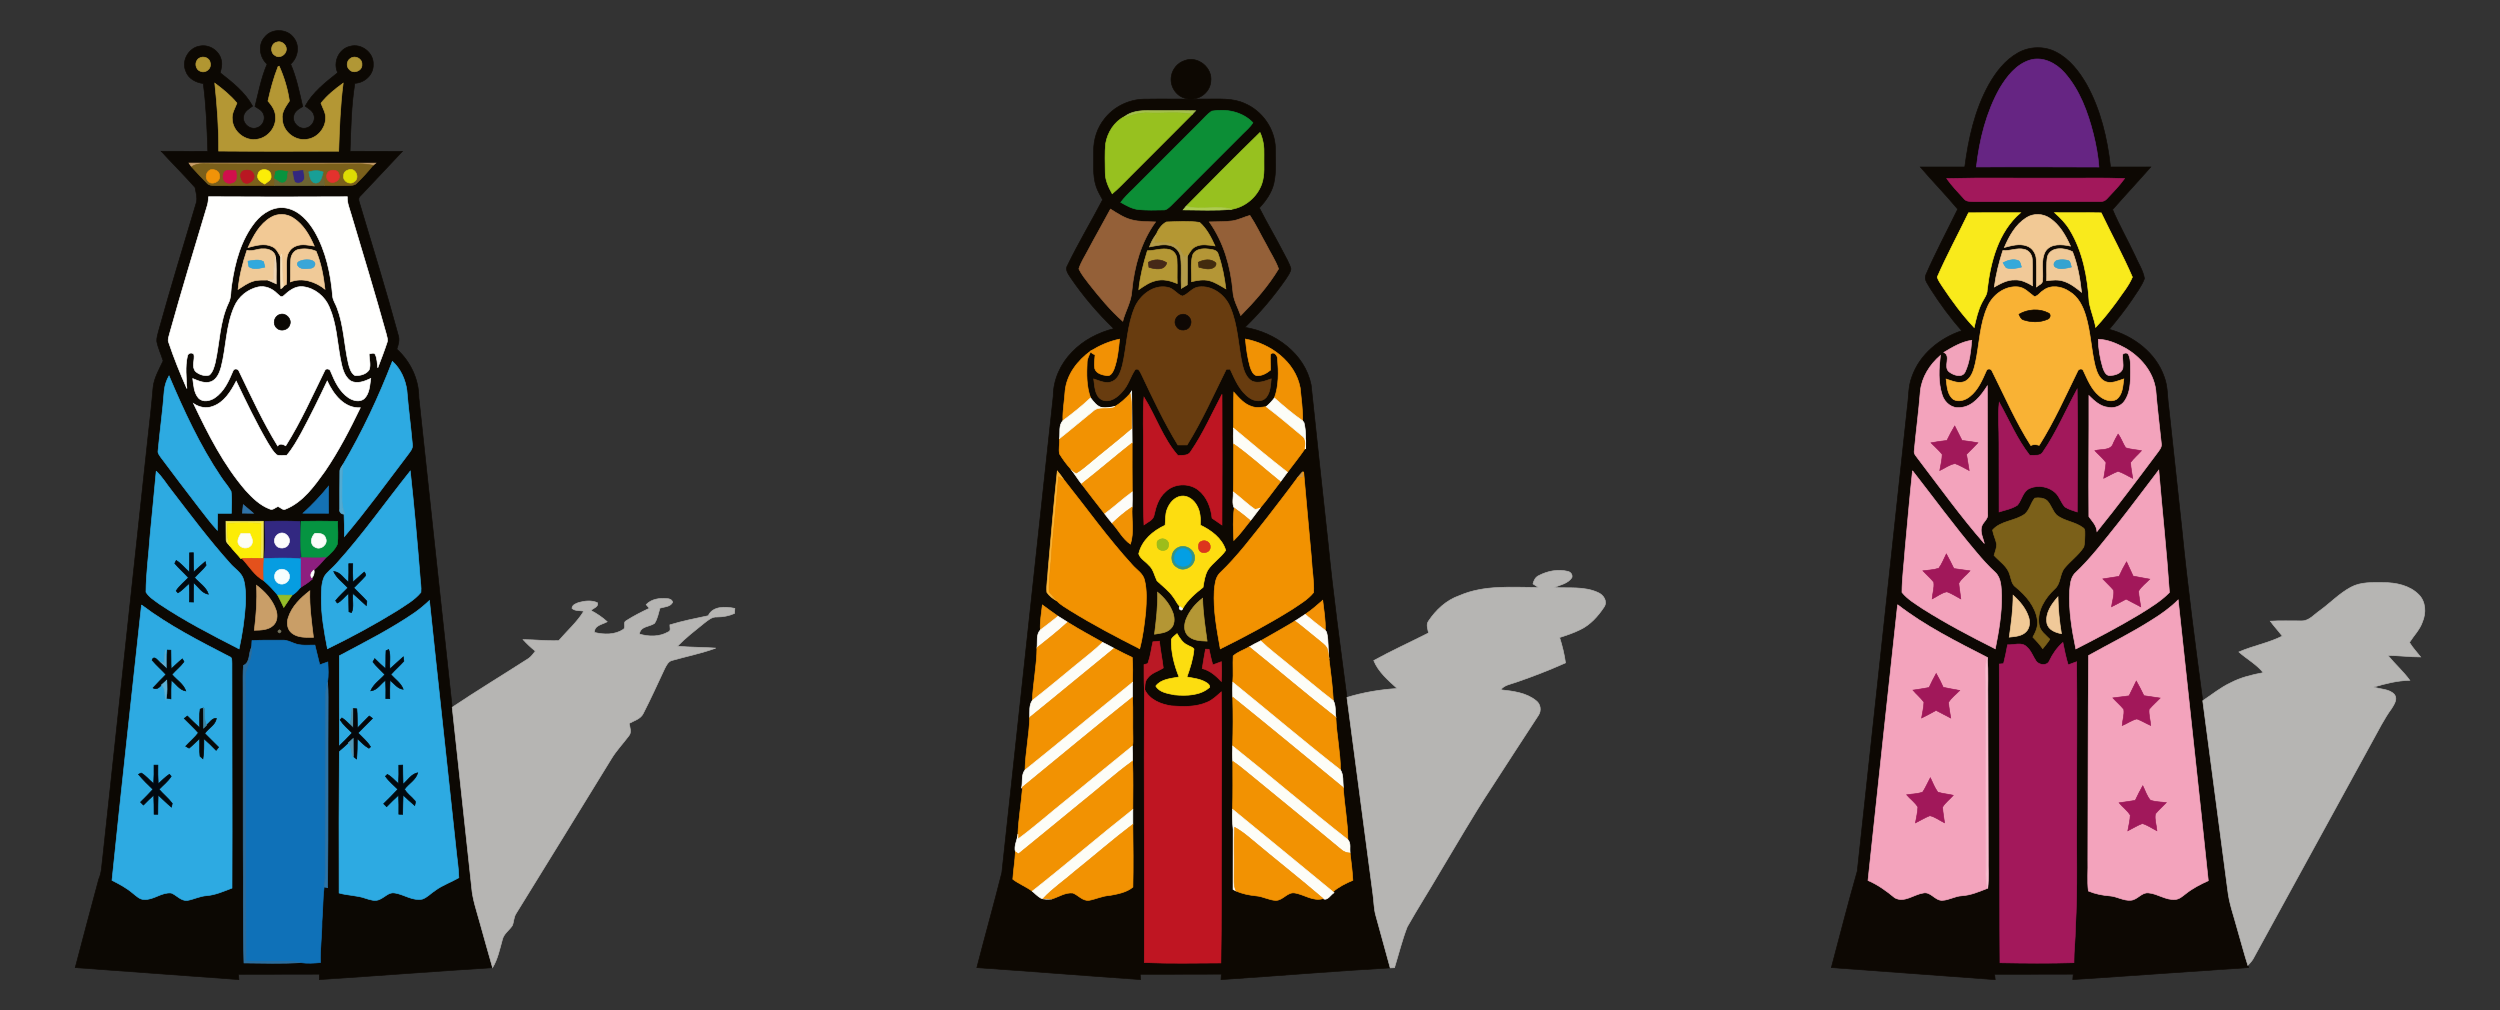 <?xml version="1.0" encoding="utf-8"?>

<!DOCTYPE svg PUBLIC "-//W3C//DTD SVG 1.1//EN" "http://www.w3.org/Graphics/SVG/1.1/DTD/svg11.dtd">
<svg version="1.1" id="Layer_1" xmlns="http://www.w3.org/2000/svg" xmlns:xlink="http://www.w3.org/1999/xlink" x="0px" y="0px"
	 viewBox="183.66 6 1552.633 627.407" enable-background="new 183.66 6 1552.633 627.407" xml:space="preserve">
<rect x="183.66" y="6" width="1552.633" height="627.407" fill="#333333" stroke="none"/>
<g>
	<path fill="#0C0803" stroke="#0C0803" stroke-width="0.4" d="M348.04,29.03c4.49-5.7,14.22-5.31,18.24,0.71
		c3.74,4.92,2.34,12.08-2.1,16.06c3.62,8.43,5.43,17.47,7.48,26.38c-2.36,1.39-5.22,2.95-5.62,5.96c-0.91,4.32,3.68,8.54,7.9,7.31
		c3.39-0.79,5.82-4.69,4.66-8.04c-0.73-2.68-3.38-3.98-5.43-5.52c4.75-8.62,12.65-14.73,20.21-20.74
		c-3.09-6.37,0.68-14.84,7.67-16.39c7-2.03,14.75,3.93,14.43,11.24c0.26,6.3-5.33,11.46-11.43,11.74
		c-2.26,13.94-2.47,28.12-2.98,42.21c10.84,0.05,21.68-0.04,32.52,0.02c-8.59,9.31-17.42,18.39-26.04,27.66
		c-1.38,1.04-1.18,2.72-0.68,4.16c8.2,27.41,16.64,54.76,24.13,82.38c1.03,2.91,0.06,5.88-0.87,8.67
		c8.41,7.64,13.69,18.68,13.68,30.12c6.83,64.09,13.79,128.18,20.69,192.28c4.03,37.29,8.01,74.59,12.07,111.89
		c0.58,7.31,3.02,14.26,4.95,21.29c2.68,9.52,5.29,19.05,8.05,28.55c-35.87,2.3-71.71,5.05-107.58,7.41c0-0.84,0-2.53,0-3.37
		c-16.72,0.15-33.45-0.06-50.18,0.09c0.05,0.82,0.15,2.46,0.2,3.27c-33.88-2.36-67.74-5.06-101.62-7.43
		c4.81-18.34,9.67-36.68,14.62-54.99c1.91-4.22,1.8-8.9,2.44-13.39c9.32-86.78,18.72-173.55,28.02-260.34
		c1.17-10.51,2.38-21.03,3.26-31.58c0.62-6,3.82-11.21,6.24-16.54c-1.26-4.1-3.2-8.01-3.96-12.25c-0.08-2.25,0.7-4.42,1.22-6.58
		c7.41-26.66,15.49-53.13,23.41-79.63c0.7-3.06-0.32-6.23-0.87-9.25c-6.79-7.67-14.07-14.92-21.02-22.47
		c9.65,0.1,19.3-0.02,28.96,0.07c-0.49-14.07-0.92-28.17-2.82-42.13c-4.65-0.58-9.39-3.1-10.91-7.82
		c-2.76-6.49,2.04-14.62,9.01-15.49c5.69-1.04,11.7,2.87,13.05,8.49c0.79,2.71,0.1,5.51-0.62,8.15
		c7.56,5.97,15.44,12.08,20.11,20.71c-2.21,1.66-5.12,3.2-5.55,6.23c-0.98,4.49,4,8.81,8.29,7.19c3.54-1,5.52-5.31,3.97-8.64
		c-0.9-2.26-3.29-3.31-5.21-4.56c2.21-8.84,3.89-17.88,7.51-26.28C344.88,41.62,343.66,33.88,348.04,29.03 M355.29,32.24
		c-3.61,1.05-4.03,6.55-0.73,8.25c2.76,2.09,6.72-0.53,6.95-3.67C361.72,33.68,358.27,30.96,355.29,32.24 M307.35,42.16
		c-3.1,1.86-2.58,6.91,0.81,8.1c3.24,1.46,7.04-1.75,6.09-5.18C313.91,41.9,309.87,40.51,307.35,42.16 M401.4,42.22
		c-2.5,1.43-2.87,5.24-0.65,7.09c2.6,2.77,8.06,0.62,7.69-3.31C408.72,42.45,404.19,40.18,401.4,42.22 M356.36,47.34
		c-2.74,6.91-4.66,14.13-6.28,21.38c2.28,2.67,4.54,5.72,4.65,9.38c0.76,6.75-4.51,13.32-11.15,14.37
		C336.03,94,328.15,87.68,327.92,80c-0.4-3.62,1.68-6.74,2.89-9.97c-3.92-4.78-8.81-8.71-13.76-12.38c1.49,14,2.54,28.08,2.43,42.17
		c24.84,0.25,49.69,0.04,74.54,0.1c0.44-14.11,0.94-28.25,2.77-42.26c-5.03,3.59-9.92,7.57-13.79,12.42
		c1.14,3.21,3.23,6.28,2.85,9.84c-0.29,6.13-5.18,11.67-11.29,12.56C367.03,93.9,359.2,87.7,359.02,80
		c-0.62-4.35,2.16-7.88,4.38-11.29c-1.05-7.38-3.28-14.77-6.34-21.59L356.36,47.34 M301.03,107.27c0.51,0.75,1.03,1.51,1.55,2.26
		c3.17,3.45,6.32,6.94,9.67,10.23c1.16,1.36,3.02,1.47,4.68,1.54c12.44,0.16,24.88-0.14,37.31-0.04c10.28,0.09,20.55,0.1,30.83-0.02
		c5,0.07,10,0.19,15.01,0.02c1.67-0.17,3.64,0.01,4.93-1.31c3.7-3.53,7.14-7.35,10.37-11.33c0.53-0.43,1.07-0.87,1.61-1.31
		C378.34,107.26,339.68,107.31,301.03,107.27 M313.2,128.17c-0.15,1.78-0.24,3.58-0.76,5.3c-7.95,26.5-16.01,52.97-23.43,79.63
		c-0.36,1.8-1.38,3.67-0.61,5.5c3.26,9.76,7.15,19.32,11.31,28.73c-0.32-6.69-1.15-13.57,0.35-20.16c0.32-1.95,2.77-2.58,4.03-1.08
		c0.68,3.51-1.66,7.8,1.14,10.73c2.26,1.88,5.6,3.04,8.49,2.1c2.18-1.94,2.89-4.94,3.62-7.65c2.76-12.26,2.72-25.29,8.12-36.85
		c1.98-3.68,1.38-8,2.17-11.97c1.97-13.59,5.73-27.53,14.41-38.45c4.61-5.8,12.03-10.36,19.68-8.75
		c7.85,1.62,13.52,8.05,17.41,14.67c6.98,12.17,9.94,26.2,11.11,40.05c0.21,2.59,1.86,4.74,2.71,7.14
		c4.3,11.12,4.41,23.23,7.1,34.74c0.72,2.7,1.51,5.8,4.06,7.38c3.19,0.19,6.91-0.72,8.8-3.52c1.24-3.16-0.03-6.61-0.02-9.88
		c1.33-0.15,3.1-1.21,3.9,0.47c1.15,2.56,1.12,5.42,1.48,8.16c1.99-5.18,4.01-10.35,5.74-15.63c0.74-1.8-0.06-3.67-0.46-5.44
		c-6.9-24.84-14.4-49.5-21.78-74.2c-1.03-3.61-2.62-7.17-2.41-11C370.64,128.36,341.92,128.36,313.2,128.17 M351.99,140.95
		c-7.06,4.06-11.02,11.6-14.26,18.77c4.82-1.25,10.21-2.89,14.98-0.56c2.65,1.12,3.81,3.9,5.15,6.23
		c-0.08,6.62-0.15,13.27,0.21,19.89c0.87-0.37,1.43-0.92,1.67-1.63c0.44-0.26,1.32-0.76,1.76-1.02c0.56-5.54-0.26-11.14,0.4-16.67
		c0.41-3.23,2.64-6.18,5.75-7.22c3.61-1.4,7.52-0.5,11.19,0.1c-2.91-6.74-6.8-13.52-13.16-17.54
		C361.63,138.64,356.15,138.45,351.99,140.95 M337.02,161.42c-2.69,7.88-4.73,16.01-5.5,24.31c2.93-1.85,5.79-3.94,9.13-5.01
		c2.97-1.05,6.16-0.7,9.24-0.81c1.78,0.8,3.56,1.57,5.35,2.37c-0.17-5.57,0.37-11.19-0.49-16.72c-0.34-3.61-4.5-5.3-7.72-5
		C343.65,160.33,340.34,162.42,337.02,161.42 M364.24,167c-0.39,4.67-0.05,9.37-0.23,14.06c7.47-2.87,15.47-0.21,21.49,4.55
		c-0.93-8.01-2.36-16.12-5.52-23.57c-3.37-1.5-7.27-1.83-10.87-1.14C366.26,161.49,364.48,164.24,364.24,167 M329.24,196.27
		c-5.35,11.88-5.02,25.22-8.22,37.67c-1,3.53-2.56,7.57-6.21,9.08c-3.86,1.44-7.89-0.45-11.44-1.9c0.57,4.1,0.69,8.7,3.51,12.01
		c2.64,2.9,7.22,1.94,10.14-0.02c5.82-3.89,8.74-10.54,11.37-16.76c0.68-1.9,3.34-1.41,3.82,0.4c7.55,15.6,14.8,31.42,23.91,46.2
		c1.29-1.85,3.42-0.99,5-0.11c9.33-14.82,16.45-30.87,24.17-46.54c0.68-1.97,3.52-1.25,3.82,0.61c2.46,6,5.42,12.27,10.93,16.06
		c2.77,1.86,6.87,3,9.73,0.72c3.42-3.23,3.51-8.28,4.14-12.63c-3.8,1.73-8.42,3.67-12.44,1.52c-4.45-3.03-5.38-8.82-6.39-13.71
		c-2.03-10.75-2.42-22-6.88-32.14c-2.75-6.61-9.1-11.82-16.26-12.67c-4.92-0.62-8.94,2.67-12.3,5.77c-1.56,1.34-2.8-0.78-3.93-1.59
		c-3.02-3.03-7.36-4.91-11.67-4.03C337.59,185.62,331.86,190.18,329.24,196.27 M427.35,230.42c-8.55,22.16-18.67,43.74-30.73,64.21
		c-0.88,1.31-2,2.64-1.89,4.33c-0.15,7.68-0.05,15.37-0.08,23.05c-0.42,1.83,0.76,3.33,2.66,3.29c0.25,4.63,0.24,9.27,0.25,13.91
		c13.79-16.24,26.29-33.53,39.18-50.48c1.4-2.03,3.53-4.05,3.04-6.77c-0.99-11.19-2.52-22.34-3.42-33.54
		C435.44,241.69,432.46,235,427.35,230.42 M285.68,248.42c-0.93,12.59-2.7,25.09-3.87,37.65c-0.25,1.41,0.86,2.53,1.52,3.66
		c7.78,10.5,15.74,20.88,23.69,31.26c3.84,4.82,7.4,9.86,11.64,14.35c0.1-3.52,0.11-7.04,0.16-10.55c2.84-0.01,5.69-0.05,8.54,0
		c0.04-4.55,0.48-9.16-0.2-13.67c-1.76-3.22-4.31-5.91-6.28-8.98c-13.15-19.57-23.06-41.07-32.25-62.71
		C287.04,242.18,286.04,245.27,285.68,248.42 M330.37,242.71c-3.32,6.4-7.53,13.33-14.76,15.73c-3.99,1.47-8.32,0.51-11.76-1.82
		c9.04,18.96,18.63,38.04,32.45,54.04c4.22,4.61,8.9,9.21,14.88,11.45c1.85,0.94,3.38-0.9,5-1.51c1.66,0.27,2.97,2.47,4.74,1.64
		c10.91-4.36,18-14.47,24.62-23.68c8.47-12.42,15.37-25.81,21.9-39.33c-10.07,0.52-16.75-8.43-20.55-16.6
		c-5.12,10.84-10.4,21.61-16.08,32.18c-2.72,4.84-5.41,9.77-9.08,13.99c-2.06-0.13-4.29,0.47-6.24-0.29
		c-2.34-2.09-3.88-4.88-5.51-7.51C342.75,268.6,336.55,255.65,330.37,242.71 M280.68,298.62c-1.31,13.4-2.49,26.81-3.84,40.2
		c-0.78,11.64-2.46,23.25-2.52,34.91c1.98,3.27,5.46,5.26,8.46,7.5c15.72,10.5,32.56,19.17,49.37,27.77c2.01-9.22,3.4-18.58,3.99-28
		c0.2-4.99,0.14-10.08-1.16-14.92c-1.26-4.59-5.79-6.95-8.64-10.44c-12.82-14.31-24.35-29.72-36.05-44.95
		C287.07,306.69,284.45,302.16,280.68,298.62 M392.33,356.33c-2.31,2.66-5.35,4.69-7.24,7.71c-1.86,4.03-1.8,8.61-1.88,12.96
		c-0.15,10.76,1.8,21.39,3.82,31.91c14.76-7.18,29.23-15.01,43.21-23.62c5.17-3.46,10.85-6.52,14.83-11.41
		c0.33-3.29-0.37-6.56-0.53-9.83c-1.75-21.86-3.69-43.71-6.08-65.51C423.11,317.8,408.91,338.05,392.33,356.33 M371.87,324.71
		c5.27,0.03,10.54,0.02,15.82,0.04c-0.08-5.59,0-11.18,0.01-16.77C382.84,313.95,377.58,319.56,371.87,324.71 M334.18,324.68
		c2.29,0.04,4.58,0.08,6.87,0.08c-2.06-1.82-4.18-3.59-6.3-5.34C334.5,321.16,334.32,322.92,334.18,324.68 M324.01,329.73
		c0.08,3.75-0.07,7.5,0.07,11.25c-0.13,1.9,1.59,3.06,2.65,4.4c1.97,2.64,4.38,4.92,6.45,7.49l0.79-0.03
		c4.4,4.79,7.77,10.63,13.63,13.87c3.09,2.71,5.95,5.69,8.55,8.89c1.32,2.51,2.54,5.07,3.76,7.64c1.62-2.58,3.48-5,5.09-7.59
		c2.06-1.1,3.69-2.91,5.16-4.71c2.66-1.59,5.22-3.36,7.58-5.38l-0.43-0.69c1.17-1.08,1.81-3.31,1.31-4.81
		c2.66-2.37,5.09-5,7.39-7.71c2.82-2.33,5.68-5.02,7.18-8.4c0.6-4.7,0.14-9.46,0.09-14.18c-7.56-0.16-15.12-0.18-22.68,0
		c-0.03,7.53-0.56,15.11,0.36,22.61l-0.68,0.01l-0.02,0.67c-0.2-7.72,0.16-15.44-0.33-23.15c-7.25-0.41-14.52-0.32-21.78-0.09
		c0.04,7.68,0.66,15.41-0.44,23.05l-0.66-0.02c0.26-7.71,0.05-15.43,0.12-23.14C339.45,329.71,331.73,329.68,324.01,329.73
		 M342.96,369.49c0.53,9.34-0.21,18.68-1.35,27.95c4.04-0.1,8.63-0.11,11.77-3.06c2.57-2.39,2.83-6.34,1.72-9.5
		C352.96,378.55,348.22,373.43,342.96,369.49 M362.67,389.6c-1.11,3.24-0.61,7.29,2.18,9.54c3.75,3.08,8.93,2.68,13.48,2.7
		c-1.16-9.61-2.54-19.22-2.25-28.93C370.4,377.28,364.89,382.59,362.67,389.6 M440.79,386.78c-14.73,10.06-30.68,18.1-46.38,26.5
		c0.06,18.66-0.12,37.31,0,55.97c0,1.01-0.01,2.02,0,3.04c-0.23,29.44-0.26,58.89-0.15,88.33c5.45,1.59,11.26,1.37,16.61,3.36
		c2.79,0.84,5.95,2.01,8.74,0.51c3.1-1.35,5.65-4.68,9.37-3.88c5.74,0.91,10.95,5.05,16.99,3.79c3.09-1.09,5.32-3.67,8.03-5.41
		c4.49-3.31,9.83-5.1,14.62-7.88c-0.12-6.09-1.18-12.11-1.75-18.17c-5.43-51.34-11.14-102.65-16.5-154
		C447.35,381.76,444.2,384.44,440.79,386.78 M271.55,381.71c-6.15,57.01-12.5,114.01-18.33,171.05c4.56,2.27,9.09,4.71,12.99,8.03
		c2.07,1.59,4.08,3.8,6.89,3.85c5.98,0.37,10.88-4.63,16.88-4.03c3.45,1.27,6.01,5.05,10.04,4.62c4.06-0.72,7.81-2.72,11.98-2.97
		c5.53-0.46,10.61-2.77,15.74-4.7c0.18-46.53-0.08-93.07-0.04-139.6c-0.17-1.48,0.38-3.63-1.51-4.13
		C307.43,404.12,288.46,394.49,271.55,381.71 M357.23,397.09c-1.3,0.73-1.29,1.42,0.04,2.04
		C358.54,398.39,358.53,397.71,357.23,397.09 M340.16,403.82c-0.09,1.35-0.17,2.7-0.24,4.06c-2.04,3.66-0.65,9.54-5.08,11.4
		c-0.35,4.56-0.23,9.15-0.23,13.73c0.04,33.33,0.08,66.66,0.09,99.99c0.23,23.68-0.22,47.38,0.48,71.06
		c11.71,0.11,23.45,0.53,35.13-0.23c4.09,0.61,8.24,0.36,12.33-0.02c-0.22-8.54,0.99-17.02,0.97-25.55
		c0.66-7.13,0.44-14.32,1.35-21.41c0.54,0.11,1.63,0.32,2.17,0.43c0.41-39.42,0.11-78.85,0.31-118.28
		c0.03-3.12-0.06-6.24-0.43-9.33c0.79-4.15,0.44-8.39,0.24-12.57c-1.66,0.61-3.33,1.21-5,1.79c-1.05-4.08-2.04-8.17-3.02-12.26
		c-4.28-0.03-8.76,0.56-12.83-1.08c-2.38-0.9-4.74-2.13-7.35-1.96C352.75,403.63,346.45,403.45,340.16,403.82z"/>
	<path fill="#B29737" stroke="#B29737" stroke-width="0.4" d="M355.29,32.24c2.98-1.28,6.43,1.44,6.22,4.58
		c-0.23,3.14-4.19,5.76-6.95,3.67C351.26,38.79,351.68,33.29,355.29,32.24z"/>
	<path fill="#B19631" stroke="#B19631" stroke-width="0.4" d="M307.35,42.16c2.52-1.65,6.56-0.26,6.9,2.92
		c0.95,3.43-2.85,6.64-6.09,5.18C304.77,49.07,304.25,44.02,307.35,42.16z"/>
	<path fill="#B19735" stroke="#B19735" stroke-width="0.4" d="M401.4,42.22c2.79-2.04,7.32,0.23,7.04,3.78
		c0.37,3.93-5.09,6.08-7.69,3.31C398.53,47.46,398.9,43.65,401.4,42.22z"/>
	<path fill="#B49734" stroke="#B49734" stroke-width="0.4" d="M356.36,47.34l0.7-0.22c3.06,6.82,5.29,14.21,6.34,21.59
		c-2.22,3.41-5,6.94-4.38,11.29c0.18,7.7,8.01,13.9,15.54,12.48c6.11-0.89,11-6.43,11.29-12.56c0.38-3.56-1.71-6.63-2.85-9.84
		c3.87-4.85,8.76-8.83,13.79-12.42c-1.83,14.01-2.33,28.15-2.77,42.26c-24.85-0.06-49.7,0.15-74.54-0.1
		c0.11-14.09-0.94-28.17-2.43-42.17c4.95,3.67,9.84,7.6,13.76,12.38c-1.21,3.23-3.29,6.35-2.89,9.97c0.23,7.68,8.11,14,15.66,12.47
		c6.64-1.05,11.91-7.62,11.15-14.37c-0.11-3.66-2.37-6.71-4.65-9.38C351.7,61.47,353.62,54.25,356.36,47.34z"/>
	<path fill="#C99E68" stroke="#C99E68" stroke-width="0.4" d="M301.03,107.27c38.65,0.04,77.31-0.01,115.96,0.04
		c-0.54,0.44-1.08,0.88-1.61,1.31c-2.76-0.48-5.55-0.87-8.35-0.92c-29.68,0.2-59.36,0.06-89.03,0.03c-5.15,0.18-10.8-1.12-15.42,1.8
		C302.06,108.78,301.54,108.02,301.03,107.27z"/>
	<path fill="#7B601B" stroke="#7B601B" stroke-width="0.4" d="M302.58,109.53c4.62-2.92,10.27-1.62,15.42-1.8
		c29.67,0.03,59.35,0.17,89.03-0.03c2.8,0.05,5.59,0.44,8.35,0.92c-3.23,3.98-6.67,7.8-10.37,11.33c-1.29,1.32-3.26,1.14-4.93,1.31
		c-5.01,0.17-10.01,0.05-15.01-0.02c-0.12-2.55-0.19-5.1-0.5-7.63l-0.24-0.74c-2.86-1.25-5.96-1-8.87-0.11
		c-1.08-0.32-2.16-0.64-3.24-0.91c-2.32,0.22-4.62,0.56-6.94,0.73c-0.88,0.03-1.75,0.04-2.62,0.01c-2.61-0.21-5.44-1.36-7.89,0.09
		c-0.32,1.43-0.47,2.9-0.6,4.36c-0.03,1.41,0.03,2.81,0.07,4.22c-12.43-0.1-24.87,0.2-37.31,0.04c-1.66-0.07-3.52-0.18-4.68-1.54
		C308.9,116.47,305.75,112.98,302.58,109.53 M314.43,111.41c-2.62,1.03-3.63,4.77-1.72,6.91c2.23,3.17,8.13,0.56,7.27-3.26
		C320.09,112.28,316.8,110.86,314.43,111.41 M343.88,114.15c-1.21,3.08,1.88,4.93,4.14,6.15c1.76-1.36,4.54-2.49,3.94-5.24
		C352.06,110.7,344.81,109.83,343.88,114.15 M400.36,111.39c-1.7,0.39-3.45,1.76-3.25,3.68c-0.8,3.48,3.96,6.07,6.56,3.74
		C407.34,116.59,404.53,110.04,400.36,111.39 M322.43,114.43c-1.22,3.2,1.97,6.41,5.17,5.14c3.66-0.65,3.06-4.85,2.5-7.52
		C327.5,112.08,322.88,110.62,322.43,114.43 M334.39,112.3c-2.29,1.57-1.21,5.19,0.47,6.85c2.96,2.36,8.11-1.76,6.24-5.17
		C340.04,111.36,336.61,111.16,334.39,112.3 M388.34,112.21c-2.18,1.03-2.47,4.58-0.67,6.13c2.54,2.66,8.26-0.5,6.49-4.17
		C393.75,111.59,390.29,111.27,388.34,112.21z"/>
	<path fill="#F19308" stroke="#F19308" stroke-width="0.4" d="M314.43,111.41c2.37-0.55,5.66,0.87,5.55,3.65
		c0.86,3.82-5.04,6.43-7.27,3.26C310.8,116.18,311.81,112.44,314.43,111.41z"/>
	<path fill="#FBED07" stroke="#FBED07" stroke-width="0.4" d="M343.88,114.15c0.93-4.32,8.18-3.45,8.08,0.91
		c0.6,2.75-2.18,3.88-3.94,5.24C345.76,119.08,342.67,117.23,343.88,114.15z"/>
	<path fill="#DEDC04" stroke="#DEDC04" stroke-width="0.4" d="M400.36,111.39c4.17-1.35,6.98,5.2,3.31,7.42
		c-2.6,2.33-7.36-0.26-6.56-3.74C396.91,113.15,398.66,111.78,400.36,111.39z"/>
	<path fill="#D10F4C" stroke="#D10F4C" stroke-width="0.4" d="M322.43,114.43c0.45-3.81,5.07-2.35,7.67-2.38
		c0.56,2.67,1.16,6.87-2.5,7.52C324.4,120.84,321.21,117.63,322.43,114.43z"/>
	<path fill="#B91722" stroke="#B91722" stroke-width="0.4" d="M334.39,112.3c2.22-1.14,5.65-0.94,6.71,1.68
		c1.87,3.41-3.28,7.53-6.24,5.17C333.18,117.49,332.1,113.87,334.39,112.3z"/>
	<path fill="#08933E" stroke="#08933E" stroke-width="0.4" d="M354.77,112.68c2.45-1.45,5.28-0.3,7.89-0.09
		c-0.74,2.19,0.07,5.65-2.41,6.78c-2.36,1.12-4.26-1.22-6.08-2.33C354.3,115.58,354.45,114.11,354.77,112.68z"/>
	<path fill="#33277F" stroke="#33277F" stroke-width="0.4" d="M365.28,112.58c2.32-0.17,4.62-0.51,6.94-0.73
		c0.23,1.63,0.53,3.26,0.52,4.91c-0.36,2.61-3.81,3.81-5.9,2.45C365.69,117.2,365.68,114.8,365.28,112.58z"/>
	<path fill="#6C6432" stroke="#6C6432" stroke-width="0.4" d="M372.22,111.85c1.08,0.27,2.16,0.59,3.24,0.91
		c0.63,2.73,0.86,6.81,4.54,6.95c3.31-0.48,3.52-4.31,4.33-6.84l0.24,0.74c0.31,2.53,0.38,5.08,0.5,7.63
		c-10.28,0.12-20.55,0.11-30.83,0.02c-0.04-1.41-0.1-2.81-0.07-4.22c1.82,1.11,3.72,3.45,6.08,2.33c2.48-1.13,1.67-4.59,2.41-6.78
		c0.87,0.03,1.74,0.02,2.62-0.01c0.4,2.22,0.41,4.62,1.56,6.63c2.09,1.36,5.54,0.16,5.9-2.45
		C372.75,115.11,372.45,113.48,372.22,111.85z"/>
	<path fill="#189F96" stroke="#189F96" stroke-width="0.4" d="M375.46,112.76c2.91-0.89,6.01-1.14,8.87,0.11
		c-0.81,2.53-1.02,6.36-4.33,6.84C376.32,119.57,376.09,115.49,375.46,112.76z"/>
	<path fill="#E3322D" stroke="#E3322D" stroke-width="0.4" d="M388.34,112.21c1.95-0.94,5.41-0.62,5.82,1.96
		c1.77,3.67-3.95,6.83-6.49,4.17C385.87,116.79,386.16,113.24,388.34,112.21z"/>
	<path fill="#FFFFFE" stroke="#FFFFFE" stroke-width="0.4" d="M313.2,128.17c28.72,0.19,57.44,0.19,86.16,0.02
		c-0.21,3.83,1.38,7.39,2.41,11c7.38,24.7,14.88,49.36,21.78,74.2c0.4,1.77,1.2,3.64,0.46,5.44c-1.73,5.28-3.75,10.45-5.74,15.63
		c-0.36-2.74-0.33-5.6-1.48-8.16c-0.8-1.68-2.57-0.62-3.9-0.47c-0.01,3.27,1.26,6.72,0.02,9.88c-1.89,2.8-5.61,3.71-8.8,3.52
		c-2.55-1.58-3.34-4.68-4.06-7.38c-2.69-11.51-2.8-23.62-7.1-34.74c-0.85-2.4-2.5-4.55-2.71-7.14
		c-1.17-13.85-4.13-27.88-11.11-40.05c-3.89-6.62-9.56-13.05-17.41-14.67c-7.65-1.61-15.07,2.95-19.68,8.75
		c-8.68,10.92-12.44,24.86-14.41,38.45c-0.79,3.97-0.19,8.29-2.17,11.97c-5.4,11.56-5.36,24.59-8.12,36.85
		c-0.73,2.71-1.44,5.71-3.62,7.65c-2.89,0.94-6.23-0.22-8.49-2.1c-2.8-2.93-0.46-7.22-1.14-10.73c-1.26-1.5-3.71-0.87-4.03,1.08
		c-1.5,6.59-0.67,13.47-0.35,20.16c-4.16-9.41-8.05-18.97-11.31-28.73c-0.77-1.83,0.25-3.7,0.61-5.5
		c7.42-26.66,15.48-53.13,23.43-79.63C312.96,131.75,313.05,129.95,313.2,128.17z"/>
	<path fill="#F2C995" stroke="#F2C995" stroke-width="0.4" d="M351.99,140.95c4.16-2.5,9.64-2.31,13.69,0.35
		c6.36,4.02,10.25,10.8,13.16,17.54c-3.67-0.6-7.58-1.5-11.19-0.1c-3.11,1.04-5.34,3.99-5.75,7.22c-0.66,5.53,0.16,11.13-0.4,16.67
		c-0.44,0.26-1.32,0.76-1.76,1.02c-1.15-6.59-0.74-13.28-1.15-19.92c-0.18,0.41-0.55,1.24-0.73,1.66c-1.34-2.33-2.5-5.11-5.15-6.23
		c-4.77-2.33-10.16-0.69-14.98,0.56C340.97,152.55,344.93,145.01,351.99,140.95z"/>
	<path fill="#EFCA98" stroke="#EFCA98" stroke-width="0.4" d="M337.02,161.42c3.32,1,6.63-1.09,10.01-0.86
		c3.22-0.3,7.38,1.39,7.72,5c-0.87,4.69-1.21,9.46-1.03,14.23c-1.28,0.04-2.56,0.08-3.83,0.12c-3.08,0.11-6.27-0.24-9.24,0.81
		c-3.34,1.07-6.2,3.16-9.13,5.01C332.29,177.43,334.33,169.3,337.02,161.42 M337.68,168.2c0.1,1.17,0.3,2.32,0.6,3.46
		c2.93,1.99,6.68,0.94,9.86,0.22c-0.23-1.12-0.49-2.23-0.79-3.33C344.41,166.75,340.84,167.8,337.68,168.2z"/>
	<path fill="#F0CA98" stroke="#F0CA98" stroke-width="0.4" d="M364.24,167c0.24-2.76,2.02-5.51,4.87-6.1
		c3.6-0.69,7.5-0.36,10.87,1.14c3.16,7.45,4.59,15.56,5.52,23.57c-6.02-4.76-14.02-7.42-21.49-4.55
		C364.19,176.37,363.85,171.67,364.24,167 M372.39,167.46c-1.55,0.36-4.81,0.99-3.93,3.19c1.5,2.95,5.46,2.18,8.17,1.94
		c1.91-0.09,3.65-2.52,2.01-4.06C376.9,167.12,374.49,167.27,372.39,167.46z"/>
	<path fill="#FAE2BA" stroke="#FAE2BA" stroke-width="0.4" d="M357.86,165.39c0.18-0.42,0.55-1.25,0.73-1.66
		c0.41,6.64,0,13.33,1.15,19.92c-0.24,0.71-0.8,1.26-1.67,1.63C357.71,178.66,357.78,172.01,357.86,165.39z"/>
	<path fill="#EFD6B5" stroke="#EFD6B5" stroke-width="0.4" d="M353.72,179.79c-0.18-4.77,0.16-9.54,1.03-14.23
		c0.86,5.53,0.32,11.15,0.49,16.72c-1.79-0.8-3.57-1.57-5.35-2.37C351.16,179.87,352.44,179.83,353.72,179.79z"/>
	<path fill="#39A6D8" stroke="#39A6D8" stroke-width="0.4" d="M372.39,167.46c2.1-0.19,4.51-0.34,6.25,1.07
		c1.64,1.54-0.1,3.97-2.01,4.06c-2.71,0.24-6.67,1.01-8.17-1.94C367.58,168.45,370.84,167.82,372.39,167.46z"/>
	<path fill="#31A9DD" stroke="#31A9DD" stroke-width="0.4" d="M337.68,168.2c3.16-0.4,6.73-1.45,9.67,0.35
		c0.3,1.1,0.56,2.21,0.79,3.33c-3.18,0.72-6.93,1.77-9.86-0.22C337.98,170.52,337.78,169.37,337.68,168.2z"/>
	<path fill="#FFFFFF" stroke="#FFFFFF" stroke-width="0.4" d="M329.24,196.27c2.62-6.09,8.35-10.65,14.8-12.06
		c4.31-0.88,8.65,1,11.67,4.03c1.13,0.81,2.37,2.93,3.93,1.59c3.36-3.1,7.38-6.39,12.3-5.77c7.16,0.85,13.51,6.06,16.26,12.67
		c4.46,10.14,4.85,21.39,6.88,32.14c1.01,4.89,1.94,10.68,6.39,13.71c4.02,2.15,8.64,0.21,12.44-1.52
		c-0.63,4.35-0.72,9.4-4.14,12.63c-2.86,2.28-6.96,1.14-9.73-0.72c-5.51-3.79-8.47-10.06-10.93-16.06c-0.3-1.86-3.14-2.58-3.82-0.61
		c-7.72,15.67-14.84,31.72-24.17,46.54c-1.58-0.88-3.71-1.74-5,0.11c-9.11-14.78-16.36-30.6-23.91-46.2
		c-0.48-1.81-3.14-2.3-3.82-0.4c-2.63,6.22-5.55,12.87-11.37,16.76c-2.92,1.96-7.5,2.92-10.14,0.02c-2.82-3.31-2.94-7.91-3.51-12.01
		c3.55,1.45,7.58,3.34,11.44,1.9c3.65-1.51,5.21-5.55,6.21-9.08C324.22,221.49,323.89,208.15,329.24,196.27 M357.38,201.35
		c-3.42,0.98-4.61,5.82-1.95,8.23c2.41,2.62,7.24,1.44,8.23-1.96C365.03,203.97,361.02,199.94,357.38,201.35z"/>
	<path fill="#0B0804" stroke="#0B0804" stroke-width="0.4" d="M357.38,201.35c3.64-1.41,7.65,2.62,6.28,6.27
		c-0.99,3.4-5.82,4.58-8.23,1.96C352.77,207.17,353.96,202.33,357.38,201.35z"/>
	<path fill="#2DAAE2" stroke="#2DAAE2" stroke-width="0.4" d="M427.35,230.42c5.11,4.58,8.09,11.27,9.01,18
		c0.9,11.2,2.43,22.35,3.42,33.54c0.49,2.72-1.64,4.74-3.04,6.77c-12.89,16.95-25.39,34.24-39.18,50.48
		c-0.01-4.64,0-9.28-0.25-13.91l0.39-0.4c-1.41-3.11-1.71-6.54-1.67-9.91c0.05-6.79-0.1-13.6,0.59-20.36
		C408.68,274.16,418.8,252.58,427.35,230.42z"/>
	<path fill="#2DAAE1" stroke="#2DAAE1" stroke-width="0.4" d="M285.68,248.42c0.36-3.15,1.36-6.24,2.95-8.99
		c9.19,21.64,19.1,43.14,32.25,62.71c1.97,3.07,4.52,5.76,6.28,8.98c0.68,4.51,0.24,9.12,0.2,13.67c-2.85-0.05-5.7-0.01-8.54,0
		c-0.05,3.51-0.06,7.03-0.16,10.55c-4.24-4.49-7.8-9.53-11.64-14.35c-7.95-10.38-15.91-20.76-23.69-31.26
		c-0.66-1.13-1.77-2.25-1.52-3.66C282.98,273.51,284.75,261.01,285.68,248.42z"/>
	<path fill="#FFFFFF" stroke="#FFFFFF" stroke-width="0.4" d="M330.37,242.71c6.18,12.94,12.38,25.89,19.61,38.29
		c1.63,2.63,3.17,5.42,5.51,7.51c1.95,0.76,4.18,0.16,6.24,0.29c3.67-4.22,6.36-9.15,9.08-13.99c5.68-10.57,10.96-21.34,16.08-32.18
		c3.8,8.17,10.48,17.12,20.55,16.6c-6.53,13.52-13.43,26.91-21.9,39.33c-6.62,9.21-13.71,19.32-24.62,23.68
		c-1.77,0.83-3.08-1.37-4.74-1.64c-1.62,0.61-3.15,2.45-5,1.51c-5.98-2.24-10.66-6.84-14.88-11.45
		c-13.82-16-23.41-35.08-32.45-54.04c3.44,2.33,7.77,3.29,11.76,1.82C322.84,256.04,327.05,249.11,330.37,242.71z"/>
	<path fill="#52AAD1" stroke="#52AAD1" stroke-width="0.4" d="M394.73,298.96c-0.11-1.69,1.01-3.02,1.89-4.33
		c-0.69,6.76-0.54,13.57-0.59,20.36c-0.04,3.37,0.26,6.8,1.67,9.91l-0.39,0.4c-1.9,0.04-3.08-1.46-2.66-3.29
		C394.68,314.33,394.58,306.64,394.73,298.96z"/>
	<path fill="#2DAAE1" stroke="#2DAAE1" stroke-width="0.4" d="M280.68,298.62c3.77,3.54,6.39,8.07,9.61,12.07
		c11.7,15.23,23.23,30.64,36.05,44.95c2.85,3.49,7.38,5.85,8.64,10.44c1.3,4.84,1.36,9.93,1.16,14.92c-0.59,9.42-1.98,18.78-3.99,28
		c-16.81-8.6-33.65-17.27-49.37-27.77c-3-2.24-6.48-4.23-8.46-7.5c0.06-11.66,1.74-23.27,2.52-34.91
		C278.19,325.43,279.37,312.02,280.68,298.62 M301.36,349.35c0.02,3.98,0.07,7.96-0.15,11.94c-2.75-2.37-4.99-5.33-8.11-7.23
		c-0.22,0.45-0.67,1.36-0.9,1.81c2.62,3.15,5.75,5.83,8.49,8.89c-2.56,2.69-5.58,5.02-7.62,8.16c0.27,0.31,0.83,0.93,1.1,1.25
		c2.68-1.52,4.66-3.94,7.01-5.86c0.24,3.83,0.23,7.67,0.12,11.51c0.62,0.02,1.87,0.06,2.5,0.09c0-4-0.02-7.99,0.15-11.98
		c2.95,2.47,5.07,6.43,9.15,7.13c-1.4-4.44-5.69-6.94-8.63-10.29c2.3-2.66,5.16-4.84,7.19-7.72c-0.12-0.56-0.38-1.69-0.51-2.26
		c-2.51,2.02-4.81,4.28-7.19,6.44c-0.17-3.99-0.18-7.97-0.24-11.95C303.13,349.3,301.95,349.33,301.36,349.35z"/>
	<path fill="#2DAAE2" stroke="#2DAAE2" stroke-width="0.4" d="M392.33,356.33c16.58-18.28,30.78-38.53,46.13-57.79
		c2.39,21.8,4.33,43.65,6.08,65.51c0.16,3.27,0.86,6.54,0.53,9.83c-3.98,4.89-9.66,7.95-14.83,11.41
		c-13.98,8.61-28.45,16.44-43.21,23.62c-2.02-10.52-3.97-21.15-3.82-31.91c0.08-4.35,0.02-8.93,1.88-12.96
		C386.98,361.02,390.02,358.99,392.33,356.33 M400.27,356.08c0.06,3.81,0.05,7.63-0.12,11.45c-3.1-2.18-5.14-6.33-9.27-6.59
		c1.91,4.15,5.85,6.79,8.84,10.1c-2.52,2.69-5.36,5.09-7.63,8.01c0.27,0.37,0.79,1.11,1.05,1.48c2.75-1.29,4.54-4.17,7-5.98
		c0.23,3.79,0.05,7.6,0.23,11.39c0.4,0.13,1.19,0.38,1.59,0.5c1.67-3.45,0.25-8.03,0.87-11.91c2.87,2.43,5.5,5.12,8.34,7.58
		c0.2-0.91,0.31-1.82,0.32-2.74c-2.52-2.96-5.48-5.5-8.13-8.32c2.24-2.34,4.67-4.5,6.81-6.93c1.02-0.82,0.37-2.06-0.26-2.86
		c-2.47,1.95-4.63,4.26-7.05,6.28c-0.21-3.81-0.21-7.63-0.13-11.44C402.12,356.09,400.88,356.08,400.27,356.08z"/>
	<path fill="#1471B4" stroke="#1471B4" stroke-width="0.4" d="M371.87,324.71c5.71-5.15,10.97-10.76,15.83-16.73
		c-0.01,5.59-0.09,11.18-0.01,16.77C382.41,324.73,377.14,324.74,371.87,324.71z"/>
	<path fill="#2F72A7" stroke="#2F72A7" stroke-width="0.4" d="M334.18,324.68c0.14-1.76,0.32-3.52,0.57-5.26
		c2.12,1.75,4.24,3.52,6.3,5.34C338.76,324.76,336.47,324.72,334.18,324.68z"/>
	<path fill="#F0E553" stroke="#F0E553" stroke-width="0.4" d="M324.01,329.73c7.72-0.05,15.44-0.02,23.16-0.02
		c-0.07,7.71,0.14,15.43-0.12,23.14c-0.45-0.02-1.37-0.05-1.82-0.06c0.67-7.25,0.39-14.53,0.49-21.79
		c-6.93-0.31-13.87-0.32-20.8,0.01c-0.36,4.85-0.24,9.86,1.81,14.37c-1.06-1.34-2.78-2.5-2.65-4.4
		C323.94,337.23,324.09,333.48,324.01,329.73z"/>
	<path fill="#322881" stroke="#322881" stroke-width="0.4" d="M348.15,329.82c7.26-0.23,14.53-0.32,21.78,0.09
		c0.49,7.71,0.13,15.43,0.33,23.15c-7.5-0.73-15.04-0.42-22.55-0.19C348.81,345.23,348.19,337.5,348.15,329.82 M357.33,337.28
		c-2.7,0.91-4.23,4.45-2.54,6.89c1.59,3.1,6.87,2.86,8.16-0.39C364.87,340.35,361,335.85,357.33,337.28z"/>
	<path fill="#059441" stroke="#059441" stroke-width="0.4" d="M370.6,329.77c7.56-0.18,15.12-0.16,22.68,0
		c0.05,4.72,0.51,9.48-0.09,14.18c-1.5,3.38-4.36,6.07-7.18,8.4c-5.01,0.34-10.03,0.07-15.05,0.03
		C370.04,344.88,370.57,337.3,370.6,329.77 M379.24,337.24c-2.44,2.19-3.4,6.89,0.1,8.58c3.47,2.17,8.29-1.85,6.57-5.62
		C385.06,337.24,381.77,337.11,379.24,337.24z"/>
	<path fill="#FCEC06" stroke="#FCEC06" stroke-width="0.4" d="M324.92,331.01c6.93-0.33,13.87-0.32,20.8-0.01
		c-0.1,7.26,0.18,14.54-0.49,21.79c-3.76-0.11-7.51-0.08-11.26,0.05l-0.79,0.03c-2.07-2.57-4.48-4.85-6.45-7.49
		C324.68,340.87,324.56,335.86,324.92,331.01 M333.19,337.41c-1.13,2.1-2.91,5.09-0.87,7.21c1.92,2.52,6.63,2.27,7.78-0.79
		c1.09-2.2-0.46-4.43-1.25-6.44C336.96,337.43,335.07,337.43,333.19,337.41z"/>
	<path fill="#FDFEF3" stroke="#FDFEF3" stroke-width="0.4" d="M333.19,337.41c1.88,0.02,3.77,0.02,5.66-0.02
		c0.79,2.01,2.34,4.24,1.25,6.44c-1.15,3.06-5.86,3.31-7.78,0.79C330.28,342.5,332.06,339.51,333.19,337.41z"/>
	<path fill="#FCFCFC" stroke="#FCFCFC" stroke-width="0.4" d="M357.33,337.28c3.67-1.43,7.54,3.07,5.62,6.5
		c-1.29,3.25-6.57,3.49-8.16,0.39C353.1,341.73,354.63,338.19,357.33,337.28z"/>
	<path fill="#FAFDFB" stroke="#FAFDFB" stroke-width="0.4" d="M379.24,337.24c2.53-0.13,5.82,0,6.67,2.96
		c1.72,3.77-3.1,7.79-6.57,5.62C375.84,344.13,376.8,339.43,379.24,337.24z"/>
	<path fill="#020910" stroke="#020910" stroke-width="0.4" d="M301.36,349.35c0.59-0.02,1.77-0.05,2.36-0.07
		c0.06,3.98,0.07,7.96,0.24,11.95c2.38-2.16,4.68-4.42,7.19-6.44c0.13,0.57,0.39,1.7,0.51,2.26c-2.03,2.88-4.89,5.06-7.19,7.72
		c2.94,3.35,7.23,5.85,8.63,10.29c-4.08-0.7-6.2-4.66-9.15-7.13c-0.17,3.99-0.15,7.98-0.15,11.98c-0.63-0.03-1.88-0.07-2.5-0.09
		c0.11-3.84,0.12-7.68-0.12-11.51c-2.35,1.92-4.33,4.34-7.01,5.86c-0.27-0.32-0.83-0.94-1.1-1.25c2.04-3.14,5.06-5.47,7.62-8.16
		c-2.74-3.06-5.87-5.74-8.49-8.89c0.23-0.45,0.68-1.36,0.9-1.81c3.12,1.9,5.36,4.86,8.11,7.23
		C301.43,357.31,301.38,353.33,301.36,349.35z"/>
	<path fill="#8D1F7F" stroke="#8D1F7F" stroke-width="0.4" d="M370.96,352.38c5.02,0.04,10.04,0.31,15.05-0.03
		c-2.3,2.71-4.73,5.34-7.39,7.71c-1.51,1.03-2.7,3.18-1.31,4.81l0.43,0.69c-2.36,2.02-4.92,3.79-7.58,5.38
		c0.27-5.95-0.05-11.92,0.1-17.88l0.02-0.67L370.96,352.38z"/>
	<path fill="#E4511C" stroke="#E4511C" stroke-width="0.4" d="M333.97,352.84c3.75-0.13,7.5-0.16,11.26-0.05
		c0.45,0.01,1.37,0.04,1.82,0.06l0.66,0.02c-0.37,4.6-0.33,9.23-0.11,13.84C341.74,363.47,338.37,357.63,333.97,352.84z"/>
	<path fill="#069DE1" stroke="#069DE1" stroke-width="0.4" d="M347.71,352.87c7.51-0.23,15.05-0.54,22.55,0.19
		c-0.15,5.96,0.17,11.93-0.1,17.88c-1.47,1.8-3.1,3.61-5.16,4.71c-2.95,0.03-5.9-0.05-8.85-0.05c-2.6-3.2-5.46-6.18-8.55-8.89
		C347.38,362.1,347.34,357.47,347.71,352.87 M356.36,360.21c-3.15,1.58-2.82,6.73,0.37,8.1c2.98,1.55,6.86-0.98,6.73-4.31
		C363.54,360.52,359.19,358.32,356.36,360.21z"/>
	<path fill="#02090E" stroke="#02090E" stroke-width="0.4" d="M400.27,356.08c0.61,0,1.85,0.01,2.46,0.02
		c-0.08,3.81-0.08,7.63,0.13,11.44c2.42-2.02,4.58-4.33,7.05-6.28c0.63,0.8,1.28,2.04,0.26,2.86c-2.14,2.43-4.57,4.59-6.81,6.93
		c2.65,2.82,5.61,5.36,8.13,8.32c-0.01,0.92-0.12,1.83-0.32,2.74c-2.84-2.46-5.47-5.15-8.34-7.58c-0.62,3.88,0.8,8.46-0.87,11.91
		c-0.4-0.12-1.19-0.37-1.59-0.5c-0.18-3.79,0-7.6-0.23-11.39c-2.46,1.81-4.25,4.69-7,5.98c-0.26-0.37-0.78-1.11-1.05-1.48
		c2.27-2.92,5.11-5.32,7.63-8.01c-2.99-3.31-6.93-5.95-8.84-10.1c4.13,0.26,6.17,4.41,9.27,6.59
		C400.32,363.71,400.33,359.89,400.27,356.08z"/>
	<path fill="#F5FEFE" stroke="#F5FEFE" stroke-width="0.4" d="M356.36,360.21c2.83-1.89,7.18,0.31,7.1,3.79
		c0.13,3.33-3.75,5.86-6.73,4.31C353.54,366.94,353.21,361.79,356.36,360.21z"/>
	<path fill="#FFFFFF" stroke="#FFFFFF" stroke-width="0.4" d="M377.31,364.87c-1.39-1.63-0.2-3.78,1.31-4.81
		C379.12,361.56,378.48,363.79,377.31,364.87z"/>
	<path fill="#C99E68" stroke="#C99E68" stroke-width="0.4" d="M342.96,369.49c5.26,3.94,10,9.06,12.14,15.39
		c1.11,3.16,0.85,7.11-1.72,9.5c-3.14,2.95-7.73,2.96-11.77,3.06C342.75,388.17,343.49,378.83,342.96,369.49z"/>
	<path fill="#C99E67" stroke="#C99E67" stroke-width="0.4" d="M362.67,389.6c2.22-7.01,7.73-12.32,13.41-16.69
		c-0.29,9.71,1.09,19.32,2.25,28.93c-4.55-0.02-9.73,0.38-13.48-2.7C362.06,396.89,361.56,392.84,362.67,389.6z"/>
	<path fill="#96BD29" stroke="#96BD29" stroke-width="0.4" d="M356.15,375.6c2.95,0,5.9,0.08,8.85,0.05
		c-1.61,2.59-3.47,5.01-5.09,7.59C358.69,380.67,357.47,378.11,356.15,375.6z"/>
	<path fill="#B6B5B3" stroke="#B6B5B3" stroke-width="0.4" d="M584.96,381.49c3.34-3.52,8.42-4.17,13.03-3.72
		c1.44,0,3.11,0.7,3.43,2.27c-1.45,2.88-5.19,2.82-7.9,3.64c-0.94,3.2-1.52,6.62-3.36,9.46c-3.18,2.2-8.88,1.72-9.37,6.65
		c5.8,1.74,12.44,1.81,17.81-1.29c2.03-0.62,0.99-2.9,1.08-4.44c7.83-2.36,15.84-4,23.84-5.66c2.83-6.15,10.9-5.71,16.5-4.54
		c-0.04,0.78-0.13,2.33-0.17,3.1c-3.44,1.52-7.14,2.21-10.88,2.22c-3.19-0.23-5.62,2.04-7.97,3.82
		c-5.68,4.58-11.49,9.05-16.58,14.3c7.9,0.81,15.85,0.61,23.77,1.2c-8.79,3.24-18.02,5.08-27.02,7.63
		c-2.56,0.56-3.66,3.15-4.75,5.23c-4.36,9.28-8.58,18.64-13.27,27.76c-1.67,3.43-5.67,4.44-8.77,6.14c0.49,2.57,1.75,5.6-0.27,7.85
		c-3.57,4.76-7.72,9.09-10.8,14.21c-19.63,32.04-39.38,64.01-59.11,95.99c-1.52,2.25-1.34,5.1-2.36,7.53
		c-1.98,3-5.39,5.09-6.19,8.79c-1.66,5.89-2.87,12.03-6.08,17.34c-2.76-9.5-5.37-19.03-8.05-28.55c-1.93-7.03-4.37-13.98-4.95-21.29
		c-4.06-37.3-8.04-74.6-12.07-111.89c15.6-10.44,31.67-20.18,47.46-30.32c1.7-1.22,2.92-2.94,4.19-4.56
		c-2.74-2.17-5.26-4.57-7.61-7.14c7.39,0.03,14.75,0.95,22.14,0.63c5.21-6.08,11.37-11.43,15.57-18.32
		c-2.47-0.42-5.35,0.06-7.36-1.7c0.11-2.24,2.51-3.03,4.29-3.67c3.72-1.02,7.94-1.51,11.55,0.18c0.86,2.53-2.66,3.37-4.09,4.79
		c3.64,1.92,7.08,4.22,10.13,7c-2.99,1.71-8.11,2.2-7.93,6.65c5.93,1.43,12.74,1.61,17.98-1.92c1.86-1.28-0.49-4.3,1.71-5.33
		c4.59-2.96,9.49-5.42,14.42-7.76C586.28,383,585.62,382.25,584.96,381.49z"/>
	<path fill="#2DAAE2" stroke="#2DAAE2" stroke-width="0.4" d="M440.79,386.78c3.41-2.34,6.56-5.02,9.58-7.84
		c5.36,51.35,11.07,102.66,16.5,154c0.57,6.06,1.63,12.08,1.75,18.17c-4.79,2.78-10.13,4.57-14.62,7.88
		c-2.71,1.74-4.94,4.32-8.03,5.41c-6.04,1.26-11.25-2.88-16.99-3.79c-3.72-0.8-6.27,2.53-9.37,3.88c-2.79,1.5-5.95,0.33-8.74-0.51
		c-5.35-1.99-11.16-1.77-16.61-3.36c-0.11-29.44-0.08-58.89,0.15-88.33c1.94-1.57,3.76-3.29,5.61-4.97
		c1.88,2.25,1.87,5.29,2.54,8.01l0.54,0.47c0.51,0.39,1.54,1.18,2.05,1.58c0.36-4.22,0.39-8.45,0.41-12.67
		c2.34,2.08,4.45,4.49,7.23,6.01c0.25-0.22,0.74-0.67,0.99-0.9c-2.02-3.33-5.07-5.86-7.77-8.61c3.02-2.99,6.02-6.01,8.99-9.05
		c-0.5-0.37-1.5-1.12-2-1.49c-2.42,2.56-5.02,4.95-7.4,7.56c-0.13-4,0.04-8-0.34-11.98c-0.51-0.06-1.52-0.18-2.03-0.24l-0.87-0.1
		c-0.22,3.47-0.56,6.94-1.2,10.36c-1.63-1.57-3.23-3.21-5.15-4.42c-0.29,0.3-0.86,0.91-1.14,1.21c2.01,3.11,4.89,5.52,7.49,8.12
		c-2.55,2.79-5.22,5.46-7.95,8.07c-0.12-18.66,0.06-37.31,0-55.97C410.11,404.88,426.06,396.84,440.79,386.78 M423.4,410.11
		c-0.21,3.76-0.01,7.53-0.22,11.29c-2.37-2.01-4.59-4.19-6.79-6.37c-0.41,0.67-0.78,1.36-1.13,2.06c2.2,2.86,4.97,5.2,7.44,7.82
		c-2.93,3.37-7.04,5.91-8.8,10.16c4.08-0.42,6.16-4.47,9.25-6.66c0.21,3.82,0.19,7.65,0.13,11.48c0.62,0.01,1.84,0.02,2.46,0.03
		c-0.05-3.83-0.06-7.65,0.15-11.47c2.61,2.04,4.65,5.26,8.21,5.65c-1.46-3.86-5.04-6.23-7.71-9.19c2.58-2.87,5.51-5.41,8.09-8.29
		c-0.05-0.92-0.16-1.83-0.32-2.73c-2.84,2.43-5.48,5.09-8.3,7.55c-0.51-3.97,0.64-8.32-0.79-12.06
		C424.65,409.56,423.81,409.93,423.4,410.11 M431.34,481.24c0.08,3.83,0.09,7.66-0.18,11.49c-2.34-1.9-4.22-4.41-6.95-5.78
		c-0.29,0.29-0.88,0.87-1.17,1.16c2.11,3.1,5.1,5.43,7.71,8.1c-2.83,3.09-5.81,6.04-8.81,8.97c0.61,0.6,1.22,1.22,1.84,1.83
		c2.42-2.47,4.86-4.92,7.43-7.24c0.23,3.96,0.17,7.93,0.15,11.9c0.6,0.02,1.79,0.05,2.38,0.07c0.08-4.01,0.08-8.02,0.26-12.02
		c2.39,2.19,4.7,4.48,7.21,6.55c0.21-1.13,1-2.47-0.21-3.3c-1.93-2.38-4.73-4.07-6.11-6.85c2.56-3.55,7.05-5.75,8.21-10.2
		c-4.03,0.82-6.17,4.69-9.13,7.16c-0.17-3.97-0.14-7.95-0.2-11.92C433.17,481.18,431.95,481.22,431.34,481.24z"/>
	<path fill="#2DAAE2" stroke="#2DAAE2" stroke-width="0.4" d="M271.55,381.71c16.91,12.78,35.88,22.41,54.64,32.12
		c1.89,0.5,1.34,2.65,1.51,4.13c-0.04,46.53,0.22,93.07,0.04,139.6c-5.13,1.93-10.21,4.24-15.74,4.7
		c-4.17,0.25-7.92,2.25-11.98,2.97c-4.03,0.43-6.59-3.35-10.04-4.62c-6-0.6-10.9,4.4-16.88,4.03c-2.81-0.05-4.82-2.26-6.89-3.85
		c-3.9-3.32-8.43-5.76-12.99-8.03C259.05,495.72,265.4,438.72,271.55,381.71 M285.75,417.67c-0.99-0.16-1.98-0.31-2.96-0.45
		c-1.4-1.23-3.49-4.43-4.69-1.28c2.66,3.2,5.84,5.91,8.66,8.97c-2.69,2.76-5.47,5.45-8.05,8.32c2.12,1.36,3.83-0.28,5.22-1.82
		c2.81,2.08,1.78,6.15,2.78,9.12l0.19-1.01c0.73,0.13,2.2,0.4,2.93,0.54c-0.05-3.9-0.04-7.79,0.18-11.67c3,2.26,5.09,6.08,9.06,6.75
		c-1.49-4.39-5.78-6.84-8.64-10.26c2.43-2.7,5.33-4.99,7.5-7.92c-0.25-0.45-0.75-1.34-1-1.78c-2.44,1.94-4.64,4.17-6.95,6.27
		c-0.24-3.88-0.05-7.76-0.2-11.64c-0.55-0.02-1.65-0.07-2.2-0.09c-0.31,3.9-0.16,7.82-0.18,11.73l-0.49-0.43
		c0.15-3.78-0.04-7.56-0.43-11.32C285.95,412.32,285.8,415,285.75,417.67 M307.96,446.41c-0.58,3.85-0.19,7.77-0.26,11.65
		c-2.63-2.39-5.17-4.87-7.69-7.38c-0.48,0.38-1.45,1.14-1.93,1.51c2.91,3,6.04,5.79,8.79,8.95c-2.29,3.08-5.31,5.51-7.89,8.33
		c0.68,0.42,1.39,0.81,2.11,1.19c2.31-1.86,4.33-4.05,6.54-6.02c0.18,3.67-0.2,7.38,0.26,11.04c0.45,0.4,1.35,1.18,1.8,1.57
		c0.73-4.14,0.51-8.35,0.59-12.53c2.66,2.29,5.16,4.77,7.61,7.29c0.38-0.49,1.14-1.46,1.52-1.95c-2.85-2.86-5.69-5.73-8.58-8.54
		c2.16-3.29,6.74-5.29,7.18-9.42c-2.74-0.06-4.16,2.74-6.06,4.27c-1.65-3.15-1.24-6.75-1.17-10.16l-0.88-0.49
		C309.42,445.89,308.45,446.24,307.96,446.41 M279.31,481.2c0.04,3.83,0.05,7.67-0.2,11.51c-2.73-2.06-4.76-5.03-7.81-6.64
		c-0.41,0.22-1.23,0.64-1.64,0.86c2.8,3.29,5.86,6.34,8.99,9.33c-2.48,2.71-5.08,5.32-7.69,7.9c0.58,0.61,1.17,1.21,1.77,1.83
		c2.07-2.15,4.21-4.23,6.42-6.22c0.19,3.97,0.16,7.94,0.2,11.92c0.58,0,1.74,0,2.32,0.01c0.05-4,0.03-8,0.19-11.99
		c2.76,2.52,5.4,5.18,8.28,7.59c0.13-0.59,0.38-1.77,0.51-2.35c-2.44-3.17-5.59-5.7-8.22-8.71c2.56-2.67,5.57-4.98,7.57-8.13
		c-0.28-0.31-0.84-0.93-1.12-1.24c-2.59,1.65-4.65,3.97-6.96,5.97c-0.25-3.88-0.24-7.77-0.2-11.65
		C281.11,481.19,279.91,481.2,279.31,481.2z"/>
	<path fill="#73725B" stroke="#73725B" stroke-width="0.4" d="M357.23,397.09c1.3,0.62,1.31,1.3,0.04,2.04
		C355.94,398.51,355.93,397.82,357.23,397.09z"/>
	<path fill="#0F71B8" stroke="#0F71B8" stroke-width="0.4" d="M340.16,403.82c6.29-0.37,12.59-0.19,18.89-0.23
		c2.61-0.17,4.97,1.06,7.35,1.96c4.07,1.64,8.55,1.05,12.83,1.08c0.98,4.09,1.97,8.18,3.02,12.26c1.67-0.58,3.34-1.18,5-1.79
		c0.2,4.18,0.55,8.42-0.24,12.57c-0.49,2.4-0.96,4.82-1.05,7.28c-0.12,34.02-0.08,68.04-0.26,102.05
		c0.11,5.96,0.37,11.96-0.74,17.85c-0.91,7.09-0.69,14.28-1.35,21.41c0.02,8.53-1.19,17.01-0.97,25.55
		c-4.09,0.38-8.24,0.63-12.33,0.02c-11.25-1.67-22.65,0.06-33.94-1.04c-0.32-55.26-0.04-110.53-0.31-165.79
		c0.22-5.82-1.13-11.98,1.45-17.46c1.75-3.64,2.49-7.63,2.41-11.66C339.99,406.52,340.07,405.17,340.16,403.82z"/>
	<path fill="#2A6E9F" stroke="#2A6E9F" stroke-width="0.4" d="M334.84,419.28c4.43-1.86,3.04-7.74,5.08-11.4
		c0.08,4.03-0.66,8.02-2.41,11.66c-2.58,5.48-1.23,11.64-1.45,17.46c0.27,55.26-0.01,110.53,0.31,165.79
		c11.29,1.1,22.69-0.63,33.94,1.04c-11.68,0.76-23.42,0.34-35.13,0.23c-0.7-23.68-0.25-47.38-0.48-71.06
		c-0.01-33.33-0.05-66.66-0.09-99.99C334.61,428.43,334.49,423.84,334.84,419.28z"/>
	<path fill="#5CADD2" stroke="#5CADD2" stroke-width="0.4" d="M285.75,417.67c0.05-2.67,0.2-5.35,0.73-7.97
		c0.39,3.76,0.58,7.54,0.43,11.32c-1.41-1.24-2.78-2.51-4.12-3.8C283.77,417.36,284.76,417.51,285.75,417.67z"/>
	<path fill="#03080A" stroke="#03080A" stroke-width="0.4" d="M287.58,409.72c0.55,0.02,1.65,0.07,2.2,0.09
		c0.15,3.88-0.04,7.76,0.2,11.64c2.31-2.1,4.51-4.33,6.95-6.27c0.25,0.44,0.75,1.33,1,1.78c-2.17,2.93-5.07,5.22-7.5,7.92
		c2.86,3.42,7.15,5.87,8.64,10.26c-3.97-0.67-6.06-4.49-9.06-6.75c-0.22,3.88-0.23,7.77-0.18,11.67c-0.73-0.14-2.2-0.41-2.93-0.54
		c0.72-3.65,0.51-7.39,0.33-11.08c-1.12,0.97-2.22,1.96-3.3,2.97c-1.39,1.54-3.1,3.18-5.22,1.82c2.58-2.87,5.36-5.56,8.05-8.32
		c-2.82-3.06-6-5.77-8.66-8.97c1.2-3.15,3.29,0.05,4.69,1.28c1.34,1.29,2.71,2.56,4.12,3.8l0.49,0.43
		C287.42,417.54,287.27,413.62,287.58,409.72z"/>
	<path fill="#02080E" stroke="#02080E" stroke-width="0.4" d="M423.4,410.11c0.41-0.18,1.25-0.55,1.67-0.73
		c1.43,3.74,0.28,8.09,0.79,12.06c2.82-2.46,5.46-5.12,8.3-7.55c0.16,0.9,0.27,1.81,0.32,2.73c-2.58,2.88-5.51,5.42-8.09,8.29
		c2.67,2.96,6.25,5.33,7.71,9.19c-3.56-0.39-5.6-3.61-8.21-5.65c-0.21,3.82-0.2,7.64-0.15,11.47c-0.62-0.01-1.84-0.02-2.46-0.03
		c0.06-3.83,0.08-7.66-0.13-11.48c-3.09,2.19-5.17,6.24-9.25,6.66c1.76-4.25,5.87-6.79,8.8-10.16c-2.47-2.62-5.24-4.96-7.44-7.82
		c0.35-0.7,0.72-1.39,1.13-2.06c2.2,2.18,4.42,4.36,6.79,6.37C423.39,417.64,423.19,413.87,423.4,410.11z"/>
	<path fill="#5FB3D8" stroke="#5FB3D8" stroke-width="0.4" d="M283.93,431.41c1.08-1.01,2.18-2,3.3-2.97
		c0.18,3.69,0.39,7.43-0.33,11.08l-0.19,1.01C285.71,437.56,286.74,433.49,283.93,431.41z"/>
	<path fill="#2C74A8" stroke="#2C74A8" stroke-width="0.4" d="M385.96,436.95c0.09-2.46,0.56-4.88,1.05-7.28
		c0.37,3.09,0.46,6.21,0.43,9.33c-0.2,39.43,0.1,78.86-0.31,118.28c-0.54-0.11-1.63-0.32-2.17-0.43
		c1.11-5.89,0.85-11.89,0.74-17.85C385.88,504.99,385.84,470.97,385.96,436.95z"/>
	<path fill="#050909" stroke="#050909" stroke-width="0.4" d="M307.96,446.41c0.49-0.17,1.46-0.52,1.94-0.69
		c0.13,4.16,0.15,8.32,0.19,12.48c0.62-0.61,1.24-1.22,1.86-1.83c1.9-1.53,3.32-4.33,6.06-4.27c-0.44,4.13-5.02,6.13-7.18,9.42
		c2.89,2.81,5.73,5.68,8.58,8.54c-0.38,0.49-1.14,1.46-1.52,1.95c-2.45-2.52-4.95-5-7.61-7.29c-0.08,4.18,0.14,8.39-0.59,12.53
		c-0.45-0.39-1.35-1.17-1.8-1.57c-0.46-3.66-0.08-7.37-0.26-11.04c-2.21,1.97-4.23,4.16-6.54,6.02c-0.72-0.38-1.43-0.77-2.11-1.19
		c2.58-2.82,5.6-5.25,7.89-8.33c-2.75-3.16-5.88-5.95-8.79-8.95c0.48-0.37,1.45-1.13,1.93-1.51c2.52,2.51,5.06,4.99,7.69,7.38
		C307.77,454.18,307.38,450.26,307.96,446.41z"/>
	<path fill="#3D88A6" stroke="#3D88A6" stroke-width="0.4" d="M309.9,445.72l0.88,0.49c-0.07,3.41-0.48,7.01,1.17,10.16
		c-0.62,0.61-1.24,1.22-1.86,1.83C310.05,454.04,310.03,449.88,309.9,445.72z"/>
	<path fill="#4E92AC" stroke="#4E92AC" stroke-width="0.4" d="M402.36,445.91l0.87,0.1c-0.1,4.02-0.11,8.05-0.19,12.08
		c-0.63-0.61-1.26-1.22-1.88-1.82C401.8,452.85,402.14,449.38,402.36,445.91z"/>
	<path fill="#05070A" stroke="#05070A" stroke-width="0.4" d="M403.23,446.01c0.51,0.06,1.52,0.18,2.03,0.24
		c0.38,3.98,0.21,7.98,0.34,11.98c2.38-2.61,4.98-5,7.4-7.56c0.5,0.37,1.5,1.12,2,1.49c-2.97,3.04-5.97,6.06-8.99,9.05
		c2.7,2.75,5.75,5.28,7.77,8.61c-0.25,0.23-0.74,0.68-0.99,0.9c-2.78-1.52-4.89-3.93-7.23-6.01c-0.02,4.22-0.05,8.45-0.41,12.67
		c-0.51-0.4-1.54-1.19-2.05-1.58c-0.14-3.73,0.01-7.47-0.08-11.19c-1.01,0.88-2.01,1.79-3,2.71c-1.85,1.68-3.67,3.4-5.61,4.97
		c-0.01-1.02,0-2.03,0-3.04c2.73-2.61,5.4-5.28,7.95-8.07c-2.6-2.6-5.48-5.01-7.49-8.12c0.28-0.3,0.85-0.91,1.14-1.21
		c1.92,1.21,3.52,2.85,5.15,4.42c0.62,0.6,1.25,1.21,1.88,1.82C403.12,454.06,403.13,450.03,403.23,446.01z"/>
	<path fill="#5199B8" stroke="#5199B8" stroke-width="0.4" d="M400.02,467.32c0.99-0.92,1.99-1.83,3-2.71
		c0.09,3.72-0.06,7.46,0.08,11.19l-0.54-0.47C401.89,472.61,401.9,469.57,400.02,467.32z"/>
	<path fill="#010810" stroke="#010810" stroke-width="0.4" d="M279.31,481.2c0.6,0,1.8-0.01,2.41-0.01
		c-0.04,3.88-0.05,7.77,0.2,11.65c2.31-2,4.37-4.32,6.96-5.97c0.28,0.31,0.84,0.93,1.12,1.24c-2,3.15-5.01,5.46-7.57,8.13
		c2.63,3.01,5.78,5.54,8.22,8.71c-0.13,0.58-0.38,1.76-0.51,2.35c-2.88-2.41-5.52-5.07-8.28-7.59c-0.16,3.99-0.14,7.99-0.19,11.99
		c-0.58-0.01-1.74-0.01-2.32-0.01c-0.04-3.98-0.01-7.95-0.2-11.92c-2.21,1.99-4.35,4.07-6.42,6.22c-0.6-0.62-1.19-1.22-1.77-1.83
		c2.61-2.58,5.21-5.19,7.69-7.9c-3.13-2.99-6.19-6.04-8.99-9.33c0.41-0.22,1.23-0.64,1.64-0.86c3.05,1.61,5.08,4.58,7.81,6.64
		C279.36,488.87,279.35,485.03,279.31,481.2z"/>
	<path fill="#01090F" stroke="#01090F" stroke-width="0.4" d="M431.34,481.24c0.61-0.02,1.83-0.06,2.43-0.08
		c0.06,3.97,0.03,7.95,0.2,11.92c2.96-2.47,5.1-6.34,9.13-7.16c-1.16,4.45-5.65,6.65-8.21,10.2c1.38,2.78,4.18,4.47,6.11,6.85
		c1.21,0.83,0.42,2.17,0.21,3.3c-2.51-2.07-4.82-4.36-7.21-6.55c-0.18,4-0.18,8.01-0.26,12.02c-0.59-0.02-1.78-0.05-2.38-0.07
		c0.02-3.97,0.08-7.94-0.15-11.9c-2.57,2.32-5.01,4.77-7.43,7.24c-0.62-0.61-1.23-1.23-1.84-1.83c3-2.93,5.98-5.88,8.81-8.97
		c-2.61-2.67-5.6-5-7.71-8.1c0.29-0.29,0.88-0.87,1.17-1.16c2.73,1.37,4.61,3.88,6.95,5.78
		C431.43,488.9,431.42,485.07,431.34,481.24z"/>
</g>
<g>
	<path fill="#0D0803" stroke="#0D0803" stroke-width="0.4" d="M1436.92,38.83c7.19-4.09,16.41-4.33,23.75-0.46
		c8.36,4.31,14.28,12.06,18.89,20.05c8.71,15.72,12.9,33.55,14.85,51.3c8.33-0.06,16.67-0.04,25-0.03
		c-7.81,8.91-15.91,17.56-23.72,26.47c4.1,9.67,9.37,18.86,13.82,28.39c2.02,4.77,5.12,9.26,5.98,14.42
		c-1.78,4.93-5.16,9.11-7.97,13.49c-4.31,6.26-9,12.25-13.9,18.06c15.02,4.06,29.06,14.59,34.2,29.68
		c2.26,5.94,1.84,12.38,2.76,18.57c2.72,25.37,5.47,50.74,8.2,76.11c3.53,35.53,8.17,70.93,12.9,106.32
		c5.19,39.18,10.35,78.37,15.49,117.56c0.88,8.27,3.82,16.11,5.95,24.12c2.2,7.55,4.2,15.17,6.58,22.68
		c0.1,0.34,0.32,1.01,0.42,1.35c-36.39,2.39-72.75,5.13-109.14,7.45c0.06-0.84,0.19-2.51,0.25-3.35
		c-16.27,0.14-32.54-0.04-48.8,0.08c0.08,0.83,0.25,2.49,0.34,3.32c-33.92-2.43-67.82-5.07-101.74-7.49
		c5.34-19.96,10.38-40.05,16.1-59.89c10.42-96.03,20.71-192.09,31.07-288.13c0.92-6.29,0.51-12.81,2.83-18.84
		c4.8-13.95,17.27-24.09,30.99-28.67c-7.19-8.1-13.6-16.87-19.41-26.01c-1.35-2.66-4.25-5.47-2.91-8.65
		c6.01-13.88,13.19-27.24,19.81-40.84c-7.45-8.98-15.67-17.3-23.23-26.18c9.19-0.05,18.39-0.03,27.6,0
		c2.3-17.6,6.2-35.35,14.86-51.02C1423.17,50.84,1428.92,43.3,1436.92,38.83 M1444.33,43.32c-8.45,2.63-14.26,10.06-18.64,17.36
		c-8.45,14.97-12.68,32.01-14.58,48.99c25.37,0.01,50.74-0.12,76.11,0.07c-0.5-6.94-1.81-13.79-3.46-20.54
		c-3.47-13.62-8.48-27.39-17.94-38.05C1460.61,45.24,1452.29,40.87,1444.33,43.32 M1392.66,116.89
		c3.21,4.52,7.07,8.52,10.79,12.61c1.31,1.67,3.57,1.6,5.51,1.7c26.36-0.02,52.73,0,79.09-0.01
		c1.64,0.07,3.19-0.61,4.25-1.9c3.74-4.01,7.63-7.93,10.82-12.41c-13.7-0.59-27.42-0.11-41.13-0.27
		C1438.88,116.79,1415.76,116.26,1392.66,116.89 M1406.23,138.15c-6.45,13.33-13.52,26.39-19.45,39.96
		c0.65,2.15,2.05,3.98,3.24,5.87c5.95,8.93,12.35,17.62,19.71,25.45c1.21-5.36,2.35-10.85,4.95-15.75
		c1.25-2.46,3.18-4.73,3.16-7.64c2.03-17.37,6.85-36.11,20.69-47.93C1427.76,138.18,1416.99,138.03,1406.23,138.15
		 M1459.67,138.08c3.58,3.17,6.98,6.6,9.43,10.75c8.21,13.55,11.09,29.57,12.07,45.17c1.01,5.18,3.13,10.08,4.02,15.31
		c4.75-5.01,9-10.47,13.1-16.02c3.34-4.97,7.4-9.63,9.7-15.19c-5.86-13.57-12.99-26.57-19.36-39.91
		C1478.97,137.96,1469.32,138.23,1459.67,138.08 M1442.17,141.19c-6.71,4.2-10.68,11.42-13.71,18.5
		c4.48-1.15,9.33-2.62,13.89-0.96c3.49,1.14,5.79,4.65,5.93,8.26c0.31,5.72,0.04,11.46,0.11,17.19
		c1.41-1.22,4.03-1.88,3.81-4.19c0.55-5.96-1.25-12.5,1.82-17.98c3.44-5.04,10.31-4.28,15.52-3.18
		c-3-6.6-6.77-13.32-12.97-17.4C1452.33,138.58,1446.49,138.41,1442.17,141.19 M1427.53,161.55
		c-2.37,7.42-4.29,14.98-5.31,22.71c3.94-2.19,8.1-4.59,12.78-4.39c4-0.24,7.64,1.63,11,3.59
		c-0.23-5.49,0.11-10.98-0.19-16.46c-0.15-2.81-2.11-5.51-4.92-6.12C1436.4,159.67,1432.01,162.09,1427.53,161.55
		 M1455.24,165.3c-0.93,4.95-0.27,10.04-0.49,15.05c3.46-0.41,7.09-0.86,10.48,0.29c4.25,1.31,7.77,4.14,11.19,6.88
		c-0.95-8.56-2.45-17.19-5.63-25.22C1466.08,159.83,1457.3,158.97,1455.24,165.3 M1418.16,196.14
		c-5.1,11.08-5.11,23.53-7.68,35.28c-0.99,4.08-2.13,8.8-5.96,11.16c-3.9,2.21-8.36,0.01-12.21-1.18
		c0.55,4.41,0.66,9.82,4.6,12.72c3.34,1.79,7.48,0.34,10.23-1.95c5.06-4.02,7.6-10.14,10.16-15.88
		c0.45-1.55,2.89-1.43,3.44-0.01c7.82,15.57,14.76,31.67,24.15,46.39c1.67-0.81,3.46-0.63,5.2-0.09
		c9.19-14.56,16.21-30.35,23.78-45.77c0.46-1.75,3.06-2.41,3.73-0.44c2.58,5.47,4.89,11.39,9.68,15.38
		c2.81,2.51,7.22,4.31,10.79,2.31c3.91-2.91,3.98-8.33,4.58-12.73c-3.63,1.21-7.62,3.13-11.45,1.67
		c-3.87-1.71-5.35-6.08-6.36-9.86c-2.47-10.25-2.76-20.95-5.82-31.08c-1.74-5.85-4.68-11.8-10.13-15
		c-4.73-3.27-11.67-4.41-16.39-0.56c-1.88,1.08-3.21,3.5-5.41,3.69c-3.22-2.23-5.97-5.65-10.13-6.02
		C1428.97,183.36,1421.31,189.02,1418.16,196.14 M1486.82,216.71c0.02,5.92,1.11,11.83,2.76,17.51
		c0.76,2.07,1.79,5.07,4.47,5.07c3.02-0.23,6.89-1.18,7.98-4.42c0.5-2.9-0.35-5.84-0.07-8.76
		c0.99-1.09,2.98-1.29,3.68,0.25c1.52,3.31,1.01,7.09,1.17,10.63c0.03,6.15-0.07,12.87-3.72,18.11
		c-2.23,3.22-6.38,4.58-10.14,3.87c-4.89-0.5-8.64-3.98-11.95-7.29c0.09,25.06-0.26,50.13-0.03,75.19
		c2.09,2.84,4.76,5.46,5.03,9.24c12.72-15.72,24.85-31.92,36.96-48.12c1.45-2.08,3.64-4.13,2.96-6.93
		c-1.14-10.95-2.5-21.89-3.41-32.86c-1.47-11.38-9.65-20.88-19.45-26.29C1498.03,219.23,1492.59,216.88,1486.82,216.71
		 M1390.89,224.84c4.78,2.29-0.58,8.9,3.25,12.07c2.66,2.09,8,4.05,9.97,0.1c2.88-6.11,3.53-13.03,4.12-19.68
		C1401.87,218.25,1396.3,221.61,1390.89,224.84 M1376.29,248.92c-0.98,12.41-2.63,24.75-3.8,37.13c-0.34,2.03,1.48,3.45,2.47,5.01
		c13.47,17.66,26.45,35.78,41.09,52.49c-0.8-3.39-2.64-6.8-1.72-10.35c0.73-3.02,4.34-4.74,3.77-8.14
		c-0.02-26.46-0.23-52.92-0.21-79.39c-3.92,6.08-8.98,12.93-16.86,13.44c-5.14,0.75-9.75-3.1-11.17-7.84
		c-2.58-7.88-2.09-16.42-1.1-24.54C1382.21,232.38,1377.19,240.19,1376.29,248.92 M1452.51,286.56
		c-1.67,3.08-5.44,2.02-8.3,2.21c-7.83-10.02-12.76-21.85-18.92-32.88c-0.96,8.35-0.02,16.74-0.15,25.11
		c0.06,14.31,0.01,28.63,0.07,42.94c3.85-1.24,8.03-1.92,11.42-4.24c2.77-3.29,3.26-8.55,7.62-10.43
		c5.36-2.33,12.21-1.06,16.32,3.16c2.34,2.47,3.23,5.95,5.56,8.43c2.29,1.53,5.02,2.19,7.61,3.11
		c0.04-25.42,0.47-50.85-0.05-76.27C1466.64,260.65,1460.85,274.35,1452.51,286.56 M1499.05,331.07
		c-8.59,10.67-16.87,21.72-26.91,31.11c-2.58,2.92-2.82,7.06-3.14,10.76c-0.61,12.14,1.41,24.23,3.85,36.09
		c13.38-6.84,26.71-13.81,39.59-21.55c6.5-4.04,13.16-8.03,18.55-13.53c-1.71-25.37-4.48-50.66-6.62-75.99
		C1515.93,309,1507.64,320.15,1499.05,331.07 M1371.43,298.35c-1.72,16.15-3.11,32.34-4.61,48.52
		c-0.59,9-1.9,18-1.93,27.02c3.49,4.33,8.4,7.15,12.95,10.23c14.5,9.16,29.7,17.16,45.02,24.84
		c2.16-10.87,4.05-21.89,3.92-33c-0.26-5-0.09-10.96-4.1-14.63c-4.19-3.82-7.95-8.05-11.58-12.39
		C1397.24,332.59,1384.62,315.23,1371.43,298.35 M1447.4,315.35c-2.57,2.98-3.16,7.27-6.18,9.89
		c-6.07,4.44-14.99,4.08-20.07,9.95c0.46,3.04,2.02,5.79,2.54,8.82c-0.01,2.39-0.95,4.65-1.61,6.92
		c3.48,3.84,8.44,6.85,9.81,12.15c0.89,2.61,1.13,5.74,3.57,7.48c6.38,5.23,12.31,12.03,13.51,20.49
		c0.66,3.81-1.03,7.4-2.79,10.65c2.22,2.22,4.27,4.6,6.12,7.14c1.47-1.94,3.18-3.71,4.4-5.83
		c-2.55-2.73-6.12-5.02-6.66-9.03c-1.48-8.59,3.71-16.58,9.71-22.22c3.86-3.31,2.98-9.12,6.07-12.95
		c3.76-4.56,8.77-8.06,11.99-13.09c0.69-2.4,0.52-4.95,0.68-7.42c-0.1-1.57,0.42-3.64-1.21-4.59
		c-4.87-3.67-11.45-3.99-16.27-7.73c-2.62-2.58-3.45-6.44-6.01-9.05C1452.94,315.14,1449.96,314.98,1447.4,315.35
		 M1433.91,375.69c-0.02,8.73-1.16,17.4-2.41,26.02c3.68-0.4,7.96-0.59,10.64-3.55c2.18-2.35,2.36-5.87,1.46-8.8
		C1441.88,383.92,1438.09,379.44,1433.91,375.69 M1454.89,392.98c0.85,4.19,5.28,5.9,9.03,6.57c-1.25-7.57-2.02-15.21-2.15-22.88
		C1457.85,381.13,1453.83,386.69,1454.89,392.98 M1519.43,391.44c-12.5,7.9-25.78,14.48-38.67,21.66
		c-0.36,42.29-0.25,84.6-0.41,126.89c0.2,6.45-0.5,13,0.3,19.38c4.21,1.78,8.75,2.67,13.3,3.03
		c4.46,0.33,8.46,3.08,13.02,2.71c4.18-0.22,6.67-5.05,11.02-4.57c5.79,0.47,10.8,4.68,16.77,4.06
		c2.51-0.21,4.4-2.07,6.33-3.5c4.23-3.41,9.11-5.88,14.04-8.14c-6.07-58.15-12.54-116.26-18.7-174.41
		C1531.37,383.6,1525.5,387.72,1519.43,391.44 M1362.17,381.54c-6.11,57.09-12.4,114.17-18.38,171.28
		c6.13,2.62,11.54,6.54,16.64,10.77c5.91,3.28,11.78-2.1,17.6-2.96c4.77-1.15,7.31,4.79,11.96,4.54
		c4.14-0.19,7.81-2.6,11.97-2.84c5.69-0.34,10.95-2.65,16.19-4.71c0.76-6.17,0.18-12.41,0.32-18.61
		c-0.06-32.67-0.15-65.34-0.23-98.01c-0.16-8.89,0.3-17.81-0.35-26.68C1398.74,404.47,1379.26,394.78,1362.17,381.54
		 M1456.4,416.48c-1.39,3.24-6.2,2.62-8.11,0.25c-2.06-2.96-3.14-6.63-5.97-9.02c-3.14-3.17-7.94-0.98-11.84-1.27
		c-0.67,3.95-1.58,7.85-2.51,11.75c-0.67,0.05-1.99,0.17-2.65,0.22c0.14,32.2-0.04,64.39,0.26,96.59
		c0.09,29.64-0.08,59.28,0.18,88.92c15.3,0.29,30.61,0.43,45.91-0.04c-0.05-7.3,0.94-14.57,0.95-21.87
		c1.43-24.64,0.47-49.34,0.8-74.01c-0.09-30.35,0.26-60.69-0.08-91.03c-1.76,0.65-3.5,1.31-5.24,1.96
		c-1.4-4.57-2.35-9.25-3.29-13.92C1461.19,408.19,1458.46,412.16,1456.4,416.48z"/>
	<path fill="#662583" stroke="#662583" stroke-width="0.4" d="M1444.33,43.32c7.96-2.45,16.28,1.92,21.49,7.83
		c9.46,10.66,14.47,24.43,17.94,38.05c1.65,6.75,2.96,13.6,3.46,20.54c-25.37-0.19-50.74-0.06-76.11-0.07
		c1.9-16.98,6.13-34.02,14.58-48.99C1430.07,53.38,1435.88,45.95,1444.33,43.32z"/>
	<path fill="#A2185B" stroke="#A2185B" stroke-width="0.4" d="M1392.66,116.89c23.1-0.63,46.22-0.1,69.33-0.28
		c13.71,0.16,27.43-0.32,41.13,0.27c-3.19,4.48-7.08,8.4-10.82,12.41c-1.06,1.29-2.61,1.97-4.25,1.9
		c-26.36,0.01-52.73-0.01-79.09,0.01c-1.94-0.1-4.2-0.03-5.51-1.7C1399.73,125.41,1395.87,121.41,1392.66,116.89z"/>
	<path fill="#F9EA1B" stroke="#F9EA1B" stroke-width="0.4" d="M1406.23,138.15c10.76-0.12,21.53,0.03,32.3-0.04
		c-13.84,11.82-18.66,30.56-20.69,47.93c0.02,2.91-1.91,5.18-3.16,7.64c-2.6,4.9-3.74,10.39-4.95,15.75
		c-7.36-7.83-13.76-16.52-19.71-25.45c-1.19-1.89-2.59-3.72-3.24-5.87C1392.71,164.54,1399.78,151.48,1406.23,138.15z"/>
	<path fill="#F9EA1C" stroke="#F9EA1C" stroke-width="0.4" d="M1459.67,138.08c9.65,0.15,19.3-0.12,28.96,0.11
		c6.37,13.34,13.5,26.34,19.36,39.91c-2.3,5.56-6.36,10.22-9.7,15.19c-4.1,5.55-8.35,11.01-13.1,16.02
		c-0.89-5.23-3.01-10.13-4.02-15.31c-0.98-15.6-3.86-31.62-12.07-45.17C1466.65,144.68,1463.25,141.25,1459.67,138.08z"/>
	<path fill="#F2C995" stroke="#F2C995" stroke-width="0.4" d="M1442.17,141.19c4.32-2.78,10.16-2.61,14.4,0.24
		c6.2,4.08,9.97,10.8,12.97,17.4c-5.21-1.1-12.08-1.86-15.52,3.18c-3.07,5.48-1.27,12.02-1.82,17.98
		c0.22,2.31-2.4,2.97-3.81,4.19c-0.07-5.73,0.2-11.47-0.11-17.19c-0.14-3.61-2.44-7.12-5.93-8.26
		c-4.56-1.66-9.41-0.19-13.89,0.96C1431.49,152.61,1435.46,145.39,1442.17,141.19z"/>
	<path fill="#F1C998" stroke="#F1C998" stroke-width="0.4" d="M1427.53,161.55c4.48,0.54,8.87-1.88,13.36-0.67
		c2.81,0.61,4.77,3.31,4.92,6.12c0.3,5.48-0.04,10.97,0.19,16.46c-3.36-1.96-7-3.83-11-3.59c-4.68-0.2-8.84,2.2-12.78,4.39
		C1423.24,176.53,1425.16,168.97,1427.53,161.55 M1427.68,169.16c0.61,1.06,1.14,2.22,2,3.14c3.06,1.03,6.34,0.3,9.38-0.46
		c-0.52-1.35-0.52-3.12-1.86-3.97C1434.02,166.61,1430.56,167.66,1427.68,169.16z"/>
	<path fill="#F0C998" stroke="#F0C998" stroke-width="0.4" d="M1455.24,165.3c2.06-6.33,10.84-5.47,15.55-3
		c3.18,8.03,4.68,16.66,5.63,25.22c-3.42-2.74-6.94-5.57-11.19-6.88c-3.39-1.15-7.02-0.7-10.48-0.29
		C1454.97,175.34,1454.31,170.25,1455.24,165.3 M1461.47,167.63c-1.83,0.42-3.15,2.93-1.36,4.21c2.96,1.96,6.77,0.66,9.97-0.01
		c-0.54-1.35-0.39-3.23-1.85-3.99C1466.04,167.19,1463.67,167.17,1461.47,167.63z"/>
	<path fill="#34A9DA" stroke="#34A9DA" stroke-width="0.4" d="M1427.68,169.16c2.88-1.5,6.34-2.55,9.52-1.29
		c1.34,0.85,1.34,2.62,1.86,3.97c-3.04,0.76-6.32,1.49-9.38,0.46C1428.82,171.38,1428.29,170.22,1427.68,169.16z"/>
	<path fill="#35A3D1" stroke="#35A3D1" stroke-width="0.4" d="M1461.47,167.63c2.2-0.46,4.57-0.44,6.76,0.21
		c1.46,0.76,1.31,2.64,1.85,3.99c-3.2,0.67-7.01,1.97-9.97,0.01C1458.32,170.56,1459.64,168.05,1461.47,167.63z"/>
	<path fill="#F9B234" stroke="#F9B234" stroke-width="0.4" d="M1418.16,196.14c3.15-7.12,10.81-12.78,18.8-11.97
		c4.16,0.37,6.91,3.79,10.13,6.02c2.2-0.19,3.53-2.61,5.41-3.69c4.72-3.85,11.66-2.71,16.39,0.56c5.45,3.2,8.39,9.15,10.13,15
		c3.06,10.13,3.35,20.83,5.82,31.08c1.01,3.78,2.49,8.15,6.36,9.86c3.83,1.46,7.82-0.46,11.45-1.67
		c-0.6,4.4-0.67,9.82-4.58,12.73c-3.57,2-7.98,0.2-10.79-2.31c-4.79-3.99-7.1-9.91-9.68-15.38
		c-0.67-1.97-3.27-1.31-3.73,0.44c-7.57,15.42-14.59,31.21-23.78,45.77c-1.74-0.54-3.53-0.72-5.2,0.09
		c-9.39-14.72-16.33-30.82-24.15-46.39c-0.55-1.42-2.99-1.54-3.44,0.01c-2.56,5.74-5.1,11.86-10.16,15.88
		c-2.75,2.29-6.89,3.74-10.23,1.95c-3.94-2.9-4.05-8.31-4.6-12.72c3.85,1.19,8.31,3.39,12.21,1.18
		c3.83-2.36,4.97-7.08,5.96-11.16C1413.05,219.67,1413.06,207.22,1418.16,196.14 M1437.56,201.19
		c0.65,1.33,1.21,3.01,2.84,3.46c4.74,1.6,10.23,1.66,14.87-0.36c1.75-0.56,2.4-3.28,0.39-3.95
		C1450.05,197.46,1442.95,198.04,1437.56,201.19z"/>
	<path fill="#0F0801" stroke="#0F0801" stroke-width="0.4" d="M1437.56,201.19c5.39-3.15,12.49-3.73,18.1-0.85
		c2.01,0.67,1.36,3.39-0.39,3.95c-4.64,2.02-10.13,1.96-14.87,0.36C1438.77,204.2,1438.21,202.52,1437.56,201.19z"/>
	<path fill="#F3A3BC" stroke="#F3A3BC" stroke-width="0.4" d="M1486.82,216.71c5.77,0.17,11.21,2.52,16.24,5.2
		c9.8,5.41,17.98,14.91,19.45,26.29c0.91,10.97,2.27,21.91,3.41,32.86c0.68,2.8-1.51,4.85-2.96,6.93
		c-12.11,16.2-24.24,32.4-36.96,48.12c-0.27-3.78-2.94-6.4-5.03-9.24c-0.23-25.06,0.12-50.13,0.03-75.19
		c3.31,3.31,7.06,6.79,11.95,7.29c3.76,0.71,7.91-0.65,10.14-3.87c3.65-5.24,3.75-11.96,3.72-18.11
		c-0.16-3.54,0.35-7.32-1.17-10.63c-0.7-1.54-2.69-1.34-3.68-0.25c-0.28,2.92,0.57,5.86,0.07,8.76
		c-1.09,3.24-4.96,4.19-7.98,4.42c-2.68,0-3.71-3-4.47-5.07C1487.93,228.54,1486.84,222.63,1486.82,216.71
		 M1496.18,281.15c-1.4,5.02-7.6,3.56-11.51,4.73c2.27,2.47,4.95,4.61,6.95,7.35c-0.19,3.3-0.99,6.54-1.44,9.82
		c2.95-1.44,5.76-3.18,8.85-4.33c3.26,0.92,6.1,2.9,9.16,4.34c-0.43-3.31-1.25-6.57-1.32-9.9c1.99-2.64,4.54-4.78,6.74-7.25
		c-3.27-0.63-6.63-0.78-9.79-1.8c-1.78-2.71-2.73-5.9-4.71-8.5C1498,277.4,1497.1,279.28,1496.18,281.15z"/>
	<path fill="#F2A3BB" stroke="#F2A3BB" stroke-width="0.4" d="M1390.89,224.84c5.41-3.23,10.98-6.59,17.34-7.51
		c-0.59,6.65-1.24,13.57-4.12,19.68c-1.97,3.95-7.31,1.99-9.97-0.1C1390.31,233.74,1395.67,227.13,1390.89,224.84z"/>
	<path fill="#F3A3BC" stroke="#F3A3BC" stroke-width="0.4" d="M1376.29,248.92c0.9-8.73,5.92-16.54,12.47-22.19
		c-0.99,8.12-1.48,16.66,1.1,24.54c1.42,4.74,6.03,8.59,11.17,7.84c7.88-0.51,12.94-7.36,16.86-13.44
		c-0.02,26.47,0.19,52.93,0.21,79.39c0.57,3.4-3.04,5.12-3.77,8.14c-0.92,3.55,0.92,6.96,1.72,10.35
		c-14.64-16.71-27.62-34.83-41.09-52.49c-0.99-1.56-2.81-2.98-2.47-5.01C1373.66,273.67,1375.31,261.33,1376.29,248.92
		 M1392.81,279.56c-3.33,0.35-6.63,0.84-9.9,1.45c2.3,2.41,4.93,4.53,6.97,7.19c-0.07,3.39-0.94,6.69-1.52,10
		c3.15-1.4,6.07-3.8,9.53-4.29c3.06,1.08,5.83,2.83,8.73,4.3c-0.58-3.35-1.13-6.69-1.65-10.04c2.39-2.36,4.79-4.72,7.08-7.19
		c-3.28-0.57-6.57-1.08-9.87-1.43c-1.5-3.01-3.03-6.01-4.53-9.01C1395.9,273.47,1394.29,276.49,1392.81,279.56z"/>
	<path fill="#A2185B" stroke="#A2185B" stroke-width="0.4" d="M1452.51,286.56c8.34-12.21,14.13-25.91,21.18-38.86
		c0.52,25.42,0.09,50.85,0.05,76.27c-2.59-0.92-5.32-1.58-7.61-3.11c-2.33-2.48-3.22-5.96-5.56-8.43
		c-4.11-4.22-10.96-5.49-16.32-3.16c-4.36,1.88-4.85,7.14-7.62,10.43c-3.39,2.32-7.57,3-11.42,4.24
		c-0.06-14.31-0.01-28.63-0.07-42.94c0.13-8.37-0.81-16.76,0.15-25.11c6.16,11.03,11.09,22.86,18.92,32.88
		C1447.07,288.58,1450.84,289.64,1452.51,286.56z"/>
	<path fill="#A1195A" stroke="#A1195A" stroke-width="0.4" d="M1392.81,279.56c1.48-3.07,3.09-6.09,4.84-9.02
		c1.5,3,3.03,6,4.53,9.01c3.3,0.35,6.59,0.86,9.87,1.43c-2.29,2.47-4.69,4.83-7.08,7.19c0.52,3.35,1.07,6.69,1.65,10.04
		c-2.9-1.47-5.67-3.22-8.73-4.3c-3.46,0.49-6.38,2.89-9.53,4.29c0.58-3.31,1.45-6.61,1.52-10c-2.04-2.66-4.67-4.78-6.97-7.19
		C1386.18,280.4,1389.48,279.91,1392.81,279.56z"/>
	<path fill="#A1185A" stroke="#A1185A" stroke-width="0.4" d="M1496.18,281.15c0.92-1.87,1.82-3.75,2.93-5.54
		c1.98,2.6,2.93,5.79,4.71,8.5c3.16,1.02,6.52,1.17,9.79,1.8c-2.2,2.47-4.75,4.61-6.74,7.25c0.07,3.33,0.89,6.59,1.32,9.9
		c-3.06-1.44-5.9-3.42-9.16-4.34c-3.09,1.15-5.9,2.89-8.85,4.33c0.45-3.28,1.25-6.52,1.44-9.82
		c-2-2.74-4.68-4.88-6.95-7.35C1488.58,284.71,1494.78,286.17,1496.18,281.15z"/>
	<path fill="#F3A3BC" stroke="#F3A3BC" stroke-width="0.4" d="M1499.05,331.07c8.59-10.92,16.88-22.07,25.32-33.11
		c2.14,25.33,4.91,50.62,6.62,75.99c-5.39,5.5-12.05,9.49-18.55,13.53c-12.88,7.74-26.21,14.71-39.59,21.55
		c-2.44-11.86-4.46-23.95-3.85-36.09c0.32-3.7,0.56-7.84,3.14-10.76C1482.18,352.79,1490.46,341.74,1499.05,331.07
		 M1499.74,363.95c-3.36,0.59-6.74,1.09-10.11,1.59c2.18,2.37,4.63,4.5,6.71,6.98c0.47,3.43-0.87,6.89-1.31,10.3
		c3.04-1.53,6.06-3.1,9.05-4.75c3.04,1.58,6.06,3.2,9.11,4.79c-0.45-3.26-1.24-6.48-1.36-9.77
		c1.69-2.95,4.61-4.96,6.94-7.4c-3.44-0.67-6.9-1.18-10.32-1.9c-1.33-2.97-2.72-5.91-4.08-8.86
		C1502.64,357.84,1501.1,360.86,1499.74,363.95z"/>
	<path fill="#F3A3BC" stroke="#F3A3BC" stroke-width="0.4" d="M1371.43,298.35c13.19,16.88,25.81,34.24,39.67,50.59
		c3.63,4.34,7.39,8.57,11.58,12.39c4.01,3.67,3.84,9.63,4.1,14.63c0.13,11.11-1.76,22.13-3.92,33
		c-15.32-7.68-30.52-15.68-45.02-24.84c-4.55-3.08-9.46-5.9-12.95-10.23c0.03-9.02,1.34-18.02,1.93-27.02
		C1368.32,330.69,1369.71,314.5,1371.43,298.35 M1392.44,350.01c-1.5,3-2.69,6.21-4.7,8.91
		c-3.19,1.04-6.59,1.13-9.88,1.58c2.2,2.37,4.7,4.48,6.76,7c0.54,3.45-0.76,6.97-0.98,10.44
		c3.03-1.46,5.82-3.82,9.16-4.43c3.05,1.09,5.77,2.94,8.64,4.45c-0.32-3.26-0.99-6.48-1.26-9.74
		c1.64-3.03,4.76-5.04,6.96-7.7c-3.35-0.44-6.69-0.88-10.02-1.41C1395.62,356.04,1394.09,353,1392.44,350.01z"/>
	<path fill="#7B6019" stroke="#7B6019" stroke-width="0.4" d="M1447.4,315.35c2.56-0.37,5.54-0.21,7.6,1.58
		c2.56,2.61,3.39,6.47,6.01,9.05c4.82,3.74,11.4,4.06,16.27,7.73c1.63,0.95,1.11,3.02,1.21,4.59
		c-0.16,2.47,0.01,5.02-0.68,7.42c-3.22,5.03-8.23,8.53-11.99,13.09c-3.09,3.83-2.21,9.64-6.07,12.95
		c-6,5.64-11.19,13.63-9.71,22.22c0.54,4.01,4.11,6.3,6.66,9.03c-1.22,2.12-2.93,3.89-4.4,5.83
		c-1.85-2.54-3.9-4.92-6.12-7.14c1.76-3.25,3.45-6.84,2.79-10.65c-1.2-8.46-7.13-15.26-13.51-20.49
		c-2.44-1.74-2.68-4.87-3.57-7.48c-1.37-5.3-6.33-8.31-9.81-12.15c0.66-2.27,1.6-4.53,1.61-6.92
		c-0.52-3.03-2.08-5.78-2.54-8.82c5.08-5.87,14-5.51,20.07-9.95C1444.24,322.62,1444.83,318.33,1447.4,315.35z"/>
	<path fill="#A1185A" stroke="#A1185A" stroke-width="0.4" d="M1392.44,350.01c1.65,2.99,3.18,6.03,4.68,9.1
		c3.33,0.53,6.67,0.97,10.02,1.41c-2.2,2.66-5.32,4.67-6.96,7.7c0.27,3.26,0.94,6.48,1.26,9.74
		c-2.87-1.51-5.59-3.36-8.64-4.45c-3.34,0.61-6.13,2.97-9.16,4.43c0.22-3.47,1.52-6.99,0.98-10.44
		c-2.06-2.52-4.56-4.63-6.76-7c3.29-0.45,6.69-0.54,9.88-1.58C1389.75,356.22,1390.94,353.01,1392.44,350.01z"/>
	<path fill="#A2185A" stroke="#A2185A" stroke-width="0.4" d="M1499.74,363.95c1.36-3.09,2.9-6.11,4.63-9.02
		c1.36,2.95,2.75,5.89,4.08,8.86c3.42,0.72,6.88,1.23,10.32,1.9c-2.33,2.44-5.25,4.45-6.94,7.4c0.12,3.29,0.91,6.51,1.36,9.77
		c-3.05-1.59-6.07-3.21-9.11-4.79c-2.99,1.65-6.01,3.22-9.05,4.75c0.44-3.41,1.78-6.87,1.31-10.3
		c-2.08-2.48-4.53-4.61-6.71-6.98C1493,365.04,1496.38,364.54,1499.74,363.95z"/>
	<path fill="#B6B5B3" stroke="#B6B5B3" stroke-width="0.4" d="M1643.66,370.71c6.2-3.39,13.48-2.92,20.32-2.91
		c7.75,0.03,16.13,1.74,21.8,7.43c4.46,4.36,4.72,11.45,2.38,16.94c-1.65,4.89-5.41,8.55-8.1,12.82c1.95,3.25,4.61,6.01,6.93,9.01
		c-6.78,0.03-13.52-0.93-20.29-0.92c4.33,5.32,9.54,9.87,13.58,15.44c-7.67,0.13-15.11,2.02-22.41,4.16
		c4.26,1.55,9.65,1.04,12.9,4.67c2.08,2.8-0.24,6.16-1.75,8.62c-4.77,6.49-8.28,13.76-12.2,20.76
		c-24.61,45.03-49.35,90-73.97,135.02c-0.9,1.39-2.05,2.59-3.15,3.81c-2.38-7.51-4.38-15.13-6.58-22.68
		c-2.13-8.01-5.07-15.85-5.95-24.12c-5.14-39.19-10.3-78.38-15.49-117.56c5.72-3.81,11.08-8.22,17.34-11.15
		c6.31-3.31,13.28-5,20.25-6.29c-4.19-5.24-10.2-8.43-15.13-12.85c8.77-3.85,18.39-5.52,26.96-9.86
		c-2.39-3.16-5.11-6.06-7.45-9.26c6.45-0.44,12.91-0.09,19.37-0.17c4.64,0.12,7.76-3.91,11.29-6.32
		C1630.85,380.56,1636.5,374.56,1643.66,370.71z"/>
	<path fill="#F1C996" stroke="#F1C996" stroke-width="0.4" d="M1433.91,375.69c4.18,3.75,7.97,8.23,9.69,13.67
		c0.9,2.93,0.72,6.45-1.46,8.8c-2.68,2.96-6.96,3.15-10.64,3.55C1432.75,393.09,1433.89,384.42,1433.91,375.69z"/>
	<path fill="#F0C999" stroke="#F0C999" stroke-width="0.4" d="M1454.89,392.98c-1.06-6.29,2.96-11.85,6.88-16.31
		c0.13,7.67,0.9,15.31,2.15,22.88C1460.17,398.88,1455.74,397.17,1454.89,392.98z"/>
	<path fill="#F3A3BC" stroke="#F3A3BC" stroke-width="0.4" d="M1519.43,391.44c6.07-3.72,11.94-7.84,17-12.89
		c6.16,58.15,12.63,116.26,18.7,174.41c-4.93,2.26-9.81,4.73-14.04,8.14c-1.93,1.43-3.82,3.29-6.33,3.5
		c-5.97,0.62-10.98-3.59-16.77-4.06c-4.35-0.48-6.84,4.35-11.02,4.57c-4.56,0.37-8.56-2.38-13.02-2.71
		c-4.55-0.36-9.09-1.25-13.3-3.03c-0.8-6.38-0.1-12.93-0.3-19.38c0.16-42.29,0.05-84.6,0.41-126.89
		C1493.65,405.92,1506.93,399.34,1519.43,391.44 M1510.42,428.98c-1.46,3.08-2.99,6.12-4.5,9.17
		c-3.36,0.41-6.71,0.88-10.05,1.3c2.19,2.4,4.69,4.52,6.77,7.04c0.53,3.35-0.78,6.74-0.97,10.1c3.08-1.24,5.86-3.36,9.12-4.12
		c2.97,1.1,5.67,2.8,8.58,4.08c-0.23-3.36-1.36-6.7-1-10.06c2.13-2.46,4.6-4.6,6.85-6.95c-3.37-0.5-6.72-0.99-10.07-1.48
		C1513.66,434.99,1512.1,431.95,1510.42,428.98 M1509.78,503.09c-3.34,0.57-6.7,1.01-10.04,1.49
		c2.16,2.66,5.12,4.73,6.93,7.65c-0.1,3.29-0.95,6.51-1.53,9.74c3.01-1.49,5.86-3.34,9.03-4.51
		c3.24,0.93,6.04,2.97,9.05,4.47c-0.25-3.48-1.63-7.03-0.93-10.49c2.07-2.51,4.56-4.63,6.79-7
		c-3.33-0.4-6.75-0.37-9.92-1.46c-2.25-2.56-3.19-5.99-4.72-8.99C1512.76,496.96,1511.22,500,1509.78,503.09z"/>
	<path fill="#F3A3BC" stroke="#F3A3BC" stroke-width="0.4" d="M1362.17,381.54c17.09,13.24,36.57,22.93,55.72,32.78
		c-1.45,4.76-0.97,9.78-0.92,14.68c0.02,39.01,0.16,78.01,0.19,117.01c-0.12,3.89-0.17,7.85,0.99,11.61
		c-5.24,2.06-10.5,4.37-16.19,4.71c-4.16,0.24-7.83,2.65-11.97,2.84c-4.65,0.25-7.19-5.69-11.96-4.54
		c-5.82,0.86-11.69,6.24-17.6,2.96c-5.1-4.23-10.51-8.15-16.64-10.77C1349.77,495.71,1356.06,438.63,1362.17,381.54
		 M1381.72,432.99c-3.33,0.64-6.68,1.14-10.01,1.62c2.18,2.57,4.86,4.73,6.83,7.48c-0.11,3.32-0.95,6.55-1.47,9.82
		c3.03-1.49,6.02-3.08,8.97-4.74c3.03,1.59,6.07,3.2,9.14,4.77c-0.46-3.28-1.24-6.51-1.37-9.82
		c1.83-2.84,4.6-4.9,6.94-7.31c-3.42-0.67-6.86-1.17-10.24-1.95c-1.33-2.93-2.75-5.82-4.37-8.59
		C1384.57,427.13,1383.09,430.03,1381.72,432.99 M1377.77,497.91c-3.18,1.21-6.67,1.15-9.99,1.69c2.22,2.62,5.22,4.66,6.99,7.61
		c-0.1,3.32-0.97,6.56-1.51,9.84c2.99-1.45,5.82-3.27,8.94-4.47c3.3,0.71,6.08,2.98,9.12,4.42c-0.36-3.27-1.11-6.5-1.21-9.78
		c1.7-2.84,4.49-4.82,6.64-7.32c-3.2-0.73-6.49-0.97-9.61-1.93c-1.99-2.73-3.17-5.94-4.63-8.95
		C1380.9,491.97,1379.61,495.1,1377.77,497.91z"/>
	<path fill="#A3185B" stroke="#A3185B" stroke-width="0.4" d="M1456.4,416.48c2.06-4.32,4.79-8.29,8.41-11.47
		c0.94,4.67,1.89,9.35,3.29,13.92c1.74-0.65,3.48-1.31,5.24-1.96c0.34,30.34-0.01,60.68,0.08,91.03
		c-0.33,24.67,0.63,49.37-0.8,74.01c-0.01,7.3-1,14.57-0.95,21.87c-15.3,0.47-30.61,0.33-45.91,0.04
		c-0.26-29.64-0.09-59.28-0.18-88.92c-0.3-32.2-0.12-64.39-0.26-96.59c0.66-0.05,1.98-0.17,2.65-0.22
		c0.93-3.9,1.84-7.8,2.51-11.75c3.9,0.29,8.7-1.9,11.84,1.27c2.83,2.39,3.91,6.06,5.97,9.02
		C1450.2,419.1,1455.01,419.72,1456.4,416.48z"/>
	<path fill="#FBBED1" stroke="#FBBED1" stroke-width="0.4" d="M1416.97,429c-0.05-4.9-0.53-9.92,0.92-14.68
		c0.65,8.87,0.19,17.79,0.35,26.68c0.08,32.67,0.17,65.34,0.23,98.01c-0.14,6.2,0.44,12.44-0.32,18.61
		c-1.16-3.76-1.11-7.72-0.99-11.61C1417.13,507.01,1416.99,468.01,1416.97,429z"/>
	<path fill="#A1185A" stroke="#A1185A" stroke-width="0.4" d="M1381.72,432.99c1.37-2.96,2.85-5.86,4.42-8.72
		c1.62,2.77,3.04,5.66,4.37,8.59c3.38,0.78,6.82,1.28,10.24,1.95c-2.34,2.41-5.11,4.47-6.94,7.31
		c0.13,3.31,0.91,6.54,1.37,9.82c-3.07-1.57-6.11-3.18-9.14-4.77c-2.95,1.66-5.94,3.25-8.97,4.74
		c0.52-3.27,1.36-6.5,1.47-9.82c-1.97-2.75-4.65-4.91-6.83-7.48C1375.04,434.13,1378.39,433.63,1381.72,432.99z"/>
	<path fill="#A2185A" stroke="#A2185A" stroke-width="0.4" d="M1510.42,428.98c1.68,2.97,3.24,6.01,4.73,9.08
		c3.35,0.49,6.7,0.98,10.07,1.48c-2.25,2.35-4.72,4.49-6.85,6.95c-0.36,3.36,0.77,6.7,1,10.06c-2.91-1.28-5.61-2.98-8.58-4.08
		c-3.26,0.76-6.04,2.88-9.12,4.12c0.19-3.36,1.5-6.75,0.97-10.1c-2.08-2.52-4.58-4.64-6.77-7.04c3.34-0.42,6.69-0.89,10.05-1.3
		C1507.43,435.1,1508.96,432.06,1510.42,428.98z"/>
	<path fill="#A1185A" stroke="#A1185A" stroke-width="0.4" d="M1377.77,497.91c1.84-2.81,3.13-5.94,4.74-8.89
		c1.46,3.01,2.64,6.22,4.63,8.95c3.12,0.96,6.41,1.2,9.61,1.93c-2.15,2.5-4.94,4.48-6.64,7.32c0.1,3.28,0.85,6.51,1.21,9.78
		c-3.04-1.44-5.82-3.71-9.12-4.42c-3.12,1.2-5.95,3.02-8.94,4.47c0.54-3.28,1.41-6.52,1.51-9.84
		c-1.77-2.95-4.77-4.99-6.99-7.61C1371.1,499.06,1374.59,499.12,1377.77,497.91z"/>
	<path fill="#A1185B" stroke="#A1185B" stroke-width="0.4" d="M1509.78,503.09c1.44-3.09,2.98-6.13,4.66-9.1
		c1.53,3,2.47,6.43,4.72,8.99c3.17,1.09,6.59,1.06,9.92,1.46c-2.23,2.37-4.72,4.49-6.79,7
		c-0.7,3.46,0.68,7.01,0.93,10.49c-3.01-1.5-5.81-3.54-9.05-4.47c-3.17,1.17-6.02,3.02-9.03,4.51
		c0.58-3.23,1.43-6.45,1.53-9.74c-1.81-2.92-4.77-4.99-6.93-7.65C1503.08,504.1,1506.44,503.66,1509.78,503.09z"/>
</g>
<g>
	<path fill="#0D0802" stroke="#0D0802" stroke-width="0.4" d="M919.39,43.61c8.17-3.18,17.55,4.57,16.23,13.14
		c-0.65,7.65-9.19,12.79-16.32,10.19c-5.68-1.73-9.34-8.02-8.15-13.82C911.89,48.76,915.17,44.96,919.39,43.61z"/>
	<path fill="#0D0802" stroke="#0D0802" stroke-width="0.4" d="M869.7,79.68c5.8-7.38,14.95-11.89,24.33-12.1
		c12.99-0.28,25.99,0.14,38.98-0.07c7.93,0.06,16.29-0.69,23.7,2.74c10.9,4.65,18.72,15.76,19.05,27.66
		c-0.07,7.28,0.69,14.7-0.95,21.87c-1.34,5.93-4.98,10.93-8.99,15.36c4.62,9.23,9.97,18.1,14.68,27.3
		c1.71,3.48,3.92,6.78,4.91,10.57c-0.36,2.35-1.89,4.28-3.12,6.24c-7.49,10.8-16.02,20.9-25.47,30.05
		c18.79,3.02,37.24,16.32,41.13,35.74c3.45,32.92,7.05,65.83,10.6,98.74c3.16,31.87,7.5,63.6,11.64,95.35
		c5.41,40.57,10.71,81.16,16.07,121.73c0.72,4.62,0.57,9.37,1.89,13.89c2.99,10.78,5.94,21.57,8.9,32.36
		c-35.05,2-70.04,5-105.07,7.28c0.05-0.84,0.16-2.54,0.21-3.39c-16.81,0.14-33.62-0.02-50.43,0.09c0.06,0.82,0.2,2.46,0.26,3.28
		c-33.91-2.34-67.79-5.08-101.69-7.42c5.07-19.7,10.58-39.29,15.53-59.01c10.68-98.6,21.25-197.22,31.9-295.83
		c0.03-10.3,4.58-20.31,11.81-27.56c6.92-7.25,16.15-11.98,25.8-14.46c-9.99-9.61-19.02-20.22-26.81-31.67
		c-1.45-2.28-3.68-5.01-1.85-7.73c6.69-13.83,14.63-27.02,21.73-40.63c-1.44-2.77-3.14-5.43-4.06-8.44
		c-2.29-6.97-1.33-14.41-1.52-21.61C862.73,92.71,865.07,85.36,869.7,79.68 M882.2,78.32c-6.44,3.1-10.71,9.91-11.88,16.83
		c-0.63,5.95-0.27,11.95-0.25,17.92c-0.05,4.79,2.05,9.18,4.32,13.27c4.01-3.29,7.48-7.16,11.18-10.78
		c12.84-12.9,25.78-25.7,38.58-38.64c0.67-0.72,1.35-1.43,2.04-2.16c-9.73-0.24-19.45-0.06-29.17-0.13
		C891.93,74.68,886.36,75.1,882.2,78.32 M928.89,81.9c-13.82,13.84-27.66,27.66-41.49,41.5c-2.75,2.58-5.4,5.27-7.7,8.26
		c3.52,2,7.16,4.14,11.3,4.51c4.98,0.44,10.01,0.35,15.02,0.22c2.02,0.2,3.44-1.37,4.81-2.6c14.79-14.87,29.66-29.65,44.46-44.51
		c2.22-2.29,4.81-4.32,6.48-7.09c-6.46-6.81-16.62-8.78-25.58-7.18C933.42,76.92,931.28,79.57,928.89,81.9 M920.31,134.11
		c-0.64,0.74-1.27,1.49-1.87,2.24c10.06,0.05,20.18,0.61,30.22-0.38c8.39-1.43,15.71-7.65,18.59-15.64
		c2.1-5.88,1.21-12.22,1.41-18.33c0.18-4.7-0.48-9.44-2.48-13.72C950.72,103.38,935.48,118.71,920.31,134.11 M873.33,135.86
		c-4.67,8.78-9.66,17.38-14.29,26.17c-1.86,3.61-4.19,7.04-5.35,10.96c1.66,3.57,4.26,6.58,6.6,9.71
		c6.37,8.05,12.95,16.01,20.66,22.82c1.63-6.38,5.34-12.19,5.67-18.88c1.45-15.14,5.66-30.38,14.7-42.81
		c-4.98-0.23-10.06,0-14.91-1.33C881.61,141.28,877.47,138.44,873.33,135.86 M949.06,143.17c-4.76,0.69-9.58,0.42-14.35,0.64
		c8.93,12.56,13.27,27.79,14.62,43.01c0.29,5.41,3.12,10.13,4.91,15.12c8.71-8.85,17.08-18.3,23.48-28.96
		c-1.87-5.31-5.11-10-7.59-15.02c-3.44-6.04-6.37-12.39-10.22-18.18C956.25,140.78,952.83,142.6,949.06,143.17 M901.67,151.68
		c-1.85,2.29-3.15,4.93-4.15,7.68c4.48-0.77,9.22-2.2,13.7-0.62c3.14,1.02,5.38,4.02,5.71,7.28c0.69,6.34,0.06,12.74,0.39,19.11
		c1.24-0.72,2.47-1.47,3.71-2.23c0.05-5.96,0.19-11.92,0.06-17.87c1.43-2.17,2.62-4.78,5.14-5.89c3.76-1.85,8.06-0.91,12.03-0.4
		c-2.41-5.3-5.14-10.72-9.58-14.62c-6.74-0.98-13.75-0.49-20.56-0.27C905.09,145.34,902.95,148.59,901.67,151.68 M896.25,161.68
		c-2.44,7.91-4.55,15.94-5.35,24.2c3.23-2.22,6.52-4.58,10.41-5.5c4.54-1.29,9.24-0.07,13.47,1.7c-0.2-5.01,0.13-10.04-0.16-15.05
		c-0.07-2.76-1.99-5.43-4.73-6.07C905.35,159.8,900.82,161.77,896.25,161.68 M924.37,164.39c-1.54,5.37-0.54,11.06-0.69,16.56
		c3.58-0.88,7.36-1.54,11.02-0.63c3.75,0.97,6.95,3.25,10.31,5.08c-0.9-7.32-2.32-14.63-4.77-21.6c-0.63-2.77-3.99-2.75-6.22-3.15
		C930.53,160.23,925.87,160.61,924.37,164.39 M888.52,196.58c-4.95,11.45-4.99,24.17-7.76,36.18c-1.02,3.74-2.26,8.15-6.01,10.02
		c-3.88,2-8.09-0.27-11.84-1.44c0.7,4.46,0.49,10.3,4.94,12.88c4.97,2.32,10.04-1.55,13.08-5.25c3.57-3.85,4.8-9.11,7.7-13.37
		c2.13-1.36,3.06,1.33,3.88,2.8c7.06,14.9,14.06,29.88,22.67,43.96c1.91,0.04,3.82,0.03,5.74-0.02
		c9.35-15.01,16.47-31.24,24.35-47.04c0.6,0,1.79-0.01,2.39-0.02c3.04,6.53,5.91,13.73,12.14,17.92c2.89,2.03,7.6,2.63,10.14-0.28
		c2.74-3.21,2.78-7.65,3.21-11.63c-3.74,1.33-7.9,3.09-11.83,1.45c-3.59-2.01-5.05-6.22-6.01-9.98
		c-2.73-12.08-2.7-24.89-7.78-36.36c-3.13-7.39-11.16-13.27-19.37-12.19c-4.13,0.39-6.48,4.56-10.17,5.7
		c-3.42-1.13-5.54-4.97-9.31-5.53C900.12,182.64,891.92,189.11,888.52,196.58 M861.16,223.9c-8.2,5.92-15.07,14.65-16.03,25.01
		c-0.36,6.12-1.59,12.19-1.34,18.32c-2.75,2.89-1.64,7.48-2.11,11.12c0.22,3.18-0.65,6.41,0,9.54c2.04,3.37,4.4,6.57,7.07,9.48
		c2.34,2.97,4.3,6.22,6.64,9.19c4.8,6.18,9.47,12.46,14.36,18.56c1.51,2,3.06,3.97,4.68,5.89c3.81,4.23,6.57,9.73,11.3,12.94
		c2.39-7.41,0.61-15.42,1.05-23.07c0.13-3.13,0.13-6.25,0.08-9.37c-0.11-10.13-0.1-20.26-0.08-30.39
		c-0.03-10.73-0.2-21.47-0.28-32.2c-0.34,0.52-0.67,1.05-0.99,1.59c-2.83,2.98-5.8,5.9-9.42,7.91c-2.63,0.54-5.32,1.04-8,0.71
		c-3.21-0.71-5.22-3.59-7.11-6.02c-2.63-7.08-2.49-14.74-2.15-22.17c0.03-2.3,1.32-4.26,2.09-6.35c0.82,0.79,1.77,1.39,2.84,1.81
		c-0.18,2.84-0.72,5.73-0.18,8.57c0.99,3.04,4.61,3.91,7.42,4.33c2.38,0.46,3.7-2.08,4.49-3.89c2.23-6,2.87-12.45,3.47-18.77
		C872.61,217.9,866.67,220.57,861.16,223.9 M957.11,216.56c0.58,5.84,1.3,11.72,2.96,17.37c0.74,2.07,1.64,4.7,4,5.38
		c3.27,0.25,6.22-1.48,8.66-3.47c0.11-3.26-0.38-6.53-0.01-9.77c2.03-2.29,4.47,0.73,4.37,2.94c0.65,8.05,0.85,16.43-1.95,24.15
		c-1.52,1.97-3.19,3.83-5.12,5.4c-2.91,0.36-5.96,0.98-8.8-0.06c-4.8-1.4-8.08-5.4-11.3-8.95c-0.29,7.44-0.03,14.89-0.22,22.33
		c-0.12,3.29-0.19,6.58,0.1,9.86c-0.17,9.93,0.05,19.88-0.2,29.81c0.17,3.23-0.99,7.13,0.6,9.96c-0.92,6.67-0.64,13.45-0.28,20.15
		c3.85-3.73,6.94-8.13,10.29-12.29c2.1-2.5,3.91-5.22,5.94-7.78c4.52-5.23,8.47-10.94,12.72-16.39c1.47-1.95,2.93-3.91,4.35-5.9
		c3.68-4.88,7.53-9.65,10.97-14.7l0.37,0.09c0.02-5.4,0.29-10.95-1.04-16.21c-0.21-0.27-0.63-0.81-0.83-1.08
		c0.16-6.89-0.94-13.74-1.55-20.58C988.03,230.58,972.68,219.44,957.11,216.56 M923.27,286.28c-1.6,3.03-5.25,2.42-8.09,2.59
		c-9.29-10.62-13.64-24.38-21.04-36.18c-0.96,11.07-0.16,22.21-0.38,33.31c0.14,15.32-0.32,30.65,0.38,45.96
		c2.37-1.79,5.95-2.98,6.35-6.35c1.12-5.17,2.85-10.55,6.97-14.13c5.28-5.32,14.42-5.72,20.32-1.24
		c5.39,4.18,7.95,10.98,8.63,17.58c2.02,1.44,4.07,2.87,6.15,4.24c0.07-27.06,0.19-54.11,0.03-81.16
		C936.3,262.76,930.9,275.19,923.27,286.28 M840.29,298.48c-2.16,20.49-3.94,41.03-5.72,61.56c-0.12,4.61-1.16,9.21-0.75,13.83
		c1.55,2.31,3.84,4,6.26,5.32c2.37,2.63,5.61,4.24,8.53,6.19c13.87,8.57,28.31,16.17,42.86,23.52c2.02-7.48,2.91-15.22,3.75-22.91
		c0.44-6.52,0.85-13.21-0.71-19.62c-0.91-4.15-4.85-6.4-7.48-9.38c-15.36-16.77-28.55-35.38-42.7-53.12
		C843.09,301.99,841.73,300.2,840.29,298.48 M992.57,299.04c-1.06,1.09-1.95,2.32-2.94,3.46c-6.05,8.29-12.37,16.37-18.61,24.51
		c-9.57,12.02-18.78,24.45-29.96,35.06c-2.67,2.93-2.94,7.16-3.3,10.91c-0.65,12.12,1.66,24.13,3.77,36
		c15.27-7.57,30.34-15.6,44.79-24.65c4.61-3.14,9.64-5.97,13.17-10.38c0.37-6.99-1.04-13.94-1.31-20.91
		c-1.56-17.97-3.37-35.92-4.87-53.89l-0.27,0.31L992.57,299.04 M908.47,322.4c-1.24,3.13-0.84,6.54-1.22,9.81
		c-7.49,3.44-14.47,9.38-16.38,17.73c0.9,2.98,4.18,4.67,6.18,6.98c2.96,2.5,3.54,6.47,5.16,9.77c3.4,3.28,7.34,6.07,10.06,10.02
		c1.51,1.91,2.41,4.29,4.16,6.02c-1.55,1.21,1.4,3.43,1.69,1.27c3.08-5.39,7.88-9.48,12.71-13.25c0.61-3.7,1.09-7.55,3.02-10.84
		c3.05-4.58,7.97-7.54,11.06-12.11c-2.23-7.48-9.02-12.46-15.78-15.68c0.22-4.11,0.02-8.46-2.12-12.1
		c-1.87-3.52-5.66-6.52-9.84-5.89C912.92,314.79,909.87,318.55,908.47,322.4 M902.55,373.79c0.28,8.74-0.8,17.43-1.88,26.09
		c3.4-0.59,7.26-0.74,9.9-3.28c2.75-2.42,2.7-6.57,1.62-9.79C910.38,381.62,906.8,377.2,902.55,373.79 M920.37,390.38
		c-1.31,3.28-1.71,7.56,0.96,10.29c3.07,3.24,7.85,3.33,12.01,3.51c-1.22-8.85-2.59-17.69-2.78-26.64
		C926.11,380.83,922.49,385.27,920.37,390.38 M994.25,387.56c-2.14,1.36-4.25,2.75-6.36,4.14c-7.01,4.26-14.17,8.25-21.3,12.3
		c-2.42,1.16-4.8,2.42-7.12,3.76c-3.3,1.89-7.11,3.05-9.95,5.62c-0.31,5.44,0.2,10.91-0.23,16.35c-0.2,3.08-0.22,6.17-0.03,9.26
		c0.25,10.11,0.24,20.25-0.06,30.36c-0.19,3.16-0.28,6.34,0.09,9.49c0.02,9.93,0.13,19.86-0.13,29.79
		c-0.39,4.13-0.04,8.27,0.36,12.4c0.03,12.45-0.01,24.9-0.06,37.35c0.45,0.23,1.36,0.69,1.81,0.92c3.97,1.87,8.33,2.66,12.68,3.1
		c4.15,0.36,7.88,2.62,12.06,2.81c4.56-0.04,7.25-5.53,11.97-4.6c5.84,1,11.24,5.37,17.4,3.46c2.65,1.68,4.67-2.45,6.78-3.66
		l-0.64-0.55c3.59-3.19,7.97-5.25,12.34-7.16c-0.33-5.66-1.01-11.29-1.74-16.91c-0.32-2.7,0.7-6.15-1.36-8.29
		c0.01-10.82-2.24-21.5-2.81-32.29c-0.42-3.6,0.22-7.88-1.75-11c-0.09-10.94-2.46-21.73-2.9-32.65c-0.53-3.41,0.14-7.32-1.57-10.38
		c-0.44-8.67-1.61-17.29-2.68-25.9c-0.85-5.55-0.07-11.3-1.52-16.74c-0.2-0.26-0.61-0.77-0.81-1.02
		c0.27-6.28-0.87-12.49-1.58-18.7C1001.67,381.92,998.1,384.92,994.25,387.56 M831.02,381.69c-0.52,5.17-1.58,10.33-1.25,15.56
		c-2.73,2.87-1.65,7.45-2.09,11.08c-0.1,10.94-2.42,21.75-2.89,32.68c-2.12,2.93-1.55,7.09-1.62,10.55
		c-0.32,10.94-2.68,21.72-2.93,32.67c-2.46,2.95-1.3,7.48-2.13,11.08l0.61-0.49c-0.72,9.74-2.47,19.4-2.88,29.17
		c-0.24,3.74-2.65,7.17-1.56,11.02c-0.24,5.71-1.27,11.35-1.61,17.05c3.75,2.88,8.27,4.59,12.08,7.42
		c1.74,1.51,3.38,3.2,5.41,4.36c2.16,0.85,4.56,0.6,6.84,0.45c4.27-1.31,8.33-4.19,12.97-3.66c3.43,1.3,6,4.99,10.01,4.54
		c4.39-0.79,8.48-2.85,13-3.06c4.9-0.9,10.43-1.92,14.27-5.17c0.27-12.98,0.13-25.98-0.03-38.96c-0.02-3.08-0.01-6.16,0-9.23
		c0.06-10.02,0.22-20.05-0.14-30.06c0.01-3.12,0.04-6.23-0.16-9.34c0.55-1.72,0.28-3.57,0.35-5.33c-0.2-8.32,0.1-16.65-0.24-24.96
		c-0.03-3.11-0.03-6.21,0.01-9.3c0.14-5.15,0.2-10.3-0.18-15.43c-3.81-1.78-7.56-3.69-11.27-5.64
		c-2.35-1.31-4.74-2.54-7.14-3.73c-7.26-4.13-14.63-8.07-21.71-12.49c-2-1.26-3.99-2.49-5.97-3.76
		C837.46,386.45,834.26,384.03,831.02,381.69 M911.12,403.06c-0.24,8.03,1.79,15.97,4.79,23.37c-4.99,0.99-11.09,1.24-14.43,5.63
		c2.28,4.04,7.58,4.63,11.72,5.49c7.34,0.66,16,0.5,21.76-4.76c0.06-1.61-1.38-2.47-2.57-3.17c-3.54-2.02-7.66-2.45-11.58-3.17
		c2-5.62,3.89-11.36,4.38-17.34c-0.87-1.35-2.66-1.58-3.92-2.42c-3.13-1.35-4.93-4.38-6.59-7.17
		C913.49,400.68,911.87,401.54,911.12,403.06 M899.68,404.59c-1.04,4.32-1.47,8.81-3,13c-0.3,1.05-1.73,0.76-2.52,1.17
		c0.07,4.95-0.1,9.92,0.21,14.87c-0.3,56.72,0.21,113.45-0.04,170.17c15.83,0.69,31.7,0.32,47.55,0.25
		c0.48-26.01,0.19-52.04,0.38-78.05c-0.09-30.11,0.38-60.23-0.11-90.32c-2.77,2.44-5.46,5.16-8.97,6.53
		c-6.9,2.97-14.62,2.75-21.96,2.19c-6.5-0.94-13.64-3.76-16.63-10.05c0.14-2.41-0.01-5.09,1.67-7.04
		c2.35-3.38,6.57-4.33,9.85-6.48c-0.66-5.56-1.81-11.05-2.39-16.61C902.36,404.35,901.01,404.47,899.68,404.59 M932.36,409.18
		c-0.74,3.99-1.45,7.99-2.04,12.01c4.81,1.2,8.52,4.52,11.85,8.01c0.29-4.08,0.28-8.17,0.02-12.25c-1.8,0.63-3.58,1.3-5.35,1.98
		c-0.89-3.2-1.62-6.44-2.3-9.68C933.99,409.23,932.9,409.2,932.36,409.18z"/>
	<path fill="#A4BF4D" stroke="#A4BF4D" stroke-width="0.4" d="M882.2,78.32c4.16-3.22,9.73-3.64,14.82-3.69
		c9.72,0.07,19.44-0.11,29.17,0.13c-0.69,0.73-1.37,1.44-2.04,2.16c-8.98-1.59-18.12-0.38-27.17-0.78
		c-5.22-0.3-10.25,1.2-15.08,2.99L882.2,78.32z"/>
	<path fill="#0C8E36" stroke="#0C8E36" stroke-width="0.4" d="M928.89,81.9c2.39-2.33,4.53-4.98,7.3-6.89
		c8.96-1.6,19.12,0.37,25.58,7.18c-1.67,2.77-4.26,4.8-6.48,7.09c-14.8,14.86-29.67,29.64-44.46,44.51c-1.37,1.23-2.79,2.8-4.81,2.6
		c-5.01,0.13-10.04,0.22-15.02-0.22c-4.14-0.37-7.78-2.51-11.3-4.51c2.3-2.99,4.95-5.68,7.7-8.26
		C901.23,109.56,915.07,95.74,928.89,81.9z"/>
	<path fill="#97C11F" stroke="#97C11F" stroke-width="0.4" d="M881.9,79.13c4.83-1.79,9.86-3.29,15.08-2.99
		c9.05,0.4,18.19-0.81,27.17,0.78c-12.8,12.94-25.74,25.74-38.58,38.64c-3.7,3.62-7.17,7.49-11.18,10.78
		c-2.27-4.09-4.37-8.48-4.32-13.27c-0.02-5.97-0.38-11.97,0.25-17.92c1.17-6.92,5.44-13.73,11.88-16.83L881.9,79.13z"/>
	<path fill="#97C11F" stroke="#97C11F" stroke-width="0.4" d="M920.31,134.11c15.17-15.4,30.41-30.73,45.87-45.83
		c2,4.28,2.66,9.02,2.48,13.72c-0.2,6.11,0.69,12.45-1.41,18.33c-2.88,7.99-10.2,14.21-18.59,15.64
		C939.38,133.36,929.61,136.77,920.31,134.11z"/>
	<path fill="#AECC50" stroke="#AECC50" stroke-width="0.4" d="M918.44,136.35c0.6-0.75,1.23-1.5,1.87-2.24
		c9.3,2.66,19.07-0.75,28.35,1.86C938.62,136.96,928.5,136.4,918.44,136.35z"/>
	<path fill="#946038" stroke="#946038" stroke-width="0.4" d="M873.33,135.86c4.14,2.58,8.28,5.42,13.08,6.64
		c4.85,1.33,9.93,1.1,14.91,1.33c-9.04,12.43-13.25,27.67-14.7,42.81c-0.33,6.69-4.04,12.5-5.67,18.88
		c-7.71-6.81-14.29-14.77-20.66-22.82c-2.34-3.13-4.94-6.14-6.6-9.71c1.16-3.92,3.49-7.35,5.35-10.96
		C863.67,153.24,868.66,144.64,873.33,135.86z"/>
	<path fill="#946038" stroke="#946038" stroke-width="0.4" d="M949.06,143.17c3.77-0.57,7.19-2.39,10.85-3.39
		c3.85,5.79,6.78,12.14,10.22,18.18c2.48,5.02,5.72,9.71,7.59,15.02c-6.4,10.66-14.77,20.11-23.48,28.96
		c-1.79-4.99-4.62-9.71-4.91-15.12c-1.35-15.22-5.69-30.45-14.62-43.01C939.48,143.59,944.3,143.86,949.06,143.17z"/>
	<path fill="#B49733" stroke="#B49733" stroke-width="0.4" d="M901.67,151.68c1.28-3.09,3.42-6.34,6.45-7.83
		c6.81-0.22,13.82-0.71,20.56,0.27c4.44,3.9,7.17,9.32,9.58,14.62c-3.97-0.51-8.27-1.45-12.03,0.4c-2.52,1.11-3.71,3.72-5.14,5.89
		l-0.04-0.83c-0.66,0.5-1.31,0.99-1.94,1.49c-1.66-2.79-3-6.15-5.98-7.79c-3.91-1.83-8.36-1.15-12.52-1
		C900.91,155.15,901.23,153.4,901.67,151.68z"/>
	<path fill="#B39B49" stroke="#B39B49" stroke-width="0.4" d="M901.67,151.68c-0.44,1.72-0.76,3.47-1.06,5.22
		c4.16-0.15,8.61-0.83,12.52,1c2.98,1.64,4.32,5,5.98,7.79c0.63-0.5,1.28-0.99,1.94-1.49l0.04,0.83
		c0.13,5.95-0.01,11.91-0.06,17.87c-1.24,0.76-2.47,1.51-3.71,2.23c-0.33-6.37,0.3-12.77-0.39-19.11
		c-0.33-3.26-2.57-6.26-5.71-7.28c-4.48-1.58-9.22-0.15-13.7,0.62C898.52,156.61,899.82,153.97,901.67,151.68z"/>
	<path fill="#B49734" stroke="#B49734" stroke-width="0.4" d="M896.25,161.68c4.57,0.09,9.1-1.88,13.64-0.72
		c2.74,0.64,4.66,3.31,4.73,6.07c0.29,5.01-0.04,10.04,0.16,15.05c-4.23-1.77-8.93-2.99-13.47-1.7c-3.89,0.92-7.18,3.28-10.41,5.5
		C891.7,177.62,893.81,169.59,896.25,161.68 M896.84,168.88c0.1,0.78,0.29,2.34,0.39,3.12c3.76,1.18,9.73,2.26,11.04-2.79
		C904.77,166.87,900.47,166.81,896.84,168.88z"/>
	<path fill="#B49636" stroke="#B49636" stroke-width="0.4" d="M924.37,164.39c1.5-3.78,6.16-4.16,9.65-3.74
		c2.23,0.4,5.59,0.38,6.22,3.15c2.45,6.97,3.87,14.28,4.77,21.6c-3.36-1.83-6.56-4.11-10.31-5.08c-3.66-0.91-7.44-0.25-11.02,0.63
		C923.83,175.45,922.83,169.76,924.37,164.39 M927.84,168.9c0.11,0.77,0.33,2.32,0.44,3.1c2.71,0.57,5.61,1.61,8.34,0.54
		c1.35-0.46,2.59-1.71,2.17-3.25C935.73,166.41,931.26,167.21,927.84,168.9z"/>
	<path fill="#452817" stroke="#452817" stroke-width="0.4" d="M896.84,168.88c3.63-2.07,7.93-2.01,11.43,0.33
		c-1.31,5.05-7.28,3.97-11.04,2.79C897.13,171.22,896.94,169.66,896.84,168.88z"/>
	<path fill="#422B0E" stroke="#422B0E" stroke-width="0.4" d="M927.84,168.9c3.42-1.69,7.89-2.49,10.95,0.39
		c0.42,1.54-0.82,2.79-2.17,3.25c-2.73,1.07-5.63,0.03-8.34-0.54C928.17,171.22,927.95,169.67,927.84,168.9z"/>
	<path fill="#683C0F" stroke="#683C0F" stroke-width="0.4" d="M888.52,196.58c3.4-7.47,11.6-13.94,20.16-12.2
		c3.77,0.56,5.89,4.4,9.31,5.53c3.69-1.14,6.04-5.31,10.17-5.7c8.21-1.08,16.24,4.8,19.37,12.19
		c5.08,11.47,5.05,24.28,7.78,36.36c0.96,3.76,2.42,7.97,6.01,9.98c3.93,1.64,8.09-0.12,11.83-1.45
		c-0.43,3.98-0.47,8.42-3.21,11.63c-2.54,2.91-7.25,2.31-10.14,0.28c-6.23-4.19-9.1-11.39-12.14-17.92
		c-0.6,0.01-1.79,0.02-2.39,0.02c-7.88,15.8-15,32.03-24.35,47.04c-1.92,0.05-3.83,0.06-5.74,0.02
		c-8.61-14.08-15.61-29.06-22.67-43.96c-0.82-1.47-1.75-4.16-3.88-2.8c-2.9,4.26-4.13,9.52-7.7,13.37
		c-3.04,3.7-8.11,7.57-13.08,5.25c-4.45-2.58-4.24-8.42-4.94-12.88c3.75,1.17,7.96,3.44,11.84,1.44c3.75-1.87,4.99-6.28,6.01-10.02
		C883.53,220.75,883.57,208.03,888.52,196.58 M917.35,201.31c-3.24,0.51-5.17,4.65-3.1,7.33c1.76,3.48,7.65,2.99,8.7-0.83
		C924.53,204.26,921.03,200.35,917.35,201.31z"/>
	<path fill="#0F0804" stroke="#0F0804" stroke-width="0.4" d="M917.35,201.31c3.68-0.96,7.18,2.95,5.6,6.5
		c-1.05,3.82-6.94,4.31-8.7,0.83C912.18,205.96,914.11,201.82,917.35,201.31z"/>
	<path fill="#F29104" stroke="#F29104" stroke-width="0.4" d="M861.16,223.9c5.51-3.33,11.45-6,17.8-7.26
		c-0.6,6.32-1.24,12.77-3.47,18.77c-0.79,1.81-2.11,4.35-4.49,3.89c-2.81-0.42-6.43-1.29-7.42-4.33c-0.54-2.84,0-5.73,0.18-8.57
		c-1.07-0.42-2.02-1.02-2.84-1.81L861.16,223.9z"/>
	<path fill="#F19204" stroke="#F19204" stroke-width="0.4" d="M957.11,216.56c15.57,2.88,30.92,14.02,34.03,30.26
		c0.61,6.84,1.71,13.69,1.55,20.58c-6.16-4.36-11.93-9.23-17.55-14.24c2.8-7.72,2.6-16.1,1.95-24.15c0.1-2.21-2.34-5.23-4.37-2.94
		c-0.37,3.24,0.12,6.51,0.01,9.77c-2.44,1.99-5.39,3.72-8.66,3.47c-2.36-0.68-3.26-3.31-4-5.38
		C958.41,228.28,957.69,222.4,957.11,216.56z"/>
	<path fill="#F29204" stroke="#F29204" stroke-width="0.4" d="M845.13,248.91c0.96-10.36,7.83-19.09,16.03-25.01l-0.24,0.69
		c-0.77,2.09-2.06,4.05-2.09,6.35c-0.34,7.43-0.48,15.09,2.15,22.17c-5.4,5.09-11.24,9.71-17.19,14.12
		C843.54,261.1,844.77,255.03,845.13,248.91z"/>
	<path fill="#FCFDF6" stroke="#FCFDF6" stroke-width="0.4" d="M885.51,250.51c0.32-0.54,0.65-1.07,0.99-1.59
		c0.08,10.73,0.25,21.47,0.28,32.2c-10.58,8.34-20.77,17.16-31.39,25.44c-2.34-2.97-4.3-6.22-6.64-9.19
		c1.01,0.88,2.07,1.73,3.24,2.44c2.46-1.39,4.66-3.18,6.83-4.98c9.11-7.72,18.57-15.02,27.61-22.82
		C886.23,264.84,887.16,257.56,885.51,250.51z"/>
	<path fill="#F29202" stroke="#F29202" stroke-width="0.4" d="M949.92,249.55c3.22,3.55,6.5,7.55,11.3,8.95
		c2.84,1.04,5.89,0.42,8.8,0.06c7.61,5.8,14.94,11.98,22.28,18.12c2.71,1.8,2.21,5.12,1.89,7.92c-3.44,5.05-7.29,9.82-10.97,14.7
		c-11.37-8.89-22.49-18.1-33.52-27.42C949.89,264.44,949.63,256.99,949.92,249.55z"/>
	<path fill="#F29202" stroke="#F29202" stroke-width="0.4" d="M876.09,258.42c3.62-2.01,6.59-4.93,9.42-7.91
		c1.65,7.05,0.72,14.33,0.92,21.5c-9.04,7.8-18.5,15.1-27.61,22.82c-2.17,1.8-4.37,3.59-6.83,4.98c-1.17-0.71-2.23-1.56-3.24-2.44
		c-2.67-2.91-5.03-6.11-7.07-9.48c-0.65-3.13,0.22-6.36,0-9.54c7.02-5.51,13.78-11.34,20.74-16.93
		C866.13,257.83,871.69,260.43,876.09,258.42z"/>
	<path fill="#BE1522" stroke="#BE1522" stroke-width="0.4" d="M923.27,286.28c7.63-11.09,13.03-23.52,19.32-35.38
		c0.16,27.05,0.04,54.1-0.03,81.16c-2.08-1.37-4.13-2.8-6.15-4.24c-0.68-6.6-3.24-13.4-8.63-17.58
		c-5.9-4.48-15.04-4.08-20.32,1.24c-4.12,3.58-5.85,8.96-6.97,14.13c-0.4,3.37-3.98,4.56-6.35,6.35
		c-0.7-15.31-0.24-30.64-0.38-45.96c0.22-11.1-0.58-22.24,0.38-33.31c7.4,11.8,11.75,25.56,21.04,36.18
		C918.02,288.7,921.67,289.31,923.27,286.28z"/>
	<path fill="#FCFDF6" stroke="#FCFDF6" stroke-width="0.4" d="M843.79,267.23c5.95-4.41,11.79-9.03,17.19-14.12
		c1.89,2.43,3.9,5.31,7.11,6.02c2.68,0.33,5.37-0.17,8-0.71c-4.4,2.01-9.96-0.59-13.67,3c-6.96,5.59-13.72,11.42-20.74,16.93
		C842.15,274.71,841.04,270.12,843.79,267.23z"/>
	<path fill="#FCFDF7" stroke="#FCFDF7" stroke-width="0.4" d="M975.14,253.16c5.62,5.01,11.39,9.88,17.55,14.24
		c0.2,0.27,0.62,0.81,0.83,1.08c1.33,5.26,1.06,10.81,1.04,16.21l-0.37-0.09c0.32-2.8,0.82-6.12-1.89-7.92
		c-7.34-6.14-14.67-12.32-22.28-18.12C971.95,256.99,973.62,255.13,975.14,253.16z"/>
	<path fill="#FDFDF6" stroke="#FDFDF6" stroke-width="0.4" d="M949.7,271.88c11.03,9.32,22.15,18.53,33.52,27.42
		c-1.42,1.99-2.88,3.95-4.35,5.9c-9.71-7.79-18.93-16.23-29.07-23.46C949.51,278.46,949.58,275.17,949.7,271.88z"/>
	<path fill="#F29203" stroke="#F29203" stroke-width="0.4" d="M855.39,306.56c10.62-8.28,20.81-17.1,31.39-25.44
		c-0.02,10.13-0.03,20.26,0.08,30.39c-5.92,4.27-11.23,9.3-17.11,13.61C864.86,319.02,860.19,312.74,855.39,306.56z"/>
	<path fill="#F29202" stroke="#F29202" stroke-width="0.4" d="M949.8,281.74c10.14,7.23,19.36,15.67,29.07,23.46
		c-4.25,5.45-8.2,11.16-12.72,16.39c-0.99,0.39-1.99,0.65-3.01,0.79c-4.8-3.24-8.89-7.39-13.54-10.83
		C949.85,301.62,949.63,291.67,949.8,281.74z"/>
	<path fill="#F9B234" stroke="#F9B234" stroke-width="0.4" d="M840.29,298.48c1.44,1.72,2.8,3.51,4.04,5.39
		c-1.07-0.64-2.16-1.23-3.23-1.82c-1.34,14.98-2.61,29.98-4.17,44.95c-0.23,8.86-2.04,17.62-1.71,26.49
		c1.66,1.85,3.25,3.78,4.86,5.7c-2.42-1.32-4.71-3.01-6.26-5.32c-0.41-4.62,0.63-9.22,0.75-13.83
		C836.35,339.51,838.13,318.97,840.29,298.48z"/>
	<path fill="#D09742" stroke="#D09742" stroke-width="0.4" d="M992.57,299.04l0.47,0.42c-0.04,1.04-0.07,2.08-0.09,3.13
		c-1.12-0.04-2.23-0.07-3.32-0.09C990.62,301.36,991.51,300.13,992.57,299.04z"/>
	<path fill="#F29201" stroke="#F29201" stroke-width="0.4" d="M993.04,299.46l0.27-0.31c1.5,17.97,3.31,35.92,4.87,53.89
		c0.27,6.97,1.68,13.92,1.31,20.91c-3.53,4.41-8.56,7.24-13.17,10.38c-14.45,9.05-29.52,17.08-44.79,24.65
		c-2.11-11.87-4.42-23.88-3.77-36c0.36-3.75,0.63-7.98,3.3-10.91c11.18-10.61,20.39-23.04,29.96-35.06
		c6.24-8.14,12.56-16.22,18.61-24.51c1.09,0.02,2.2,0.05,3.32,0.09C992.97,301.54,993,300.5,993.04,299.46z"/>
	<path fill="#F29201" stroke="#F29201" stroke-width="0.4" d="M841.1,302.05c1.07,0.59,2.16,1.18,3.23,1.82
		c14.15,17.74,27.34,36.35,42.7,53.12c2.63,2.98,6.57,5.23,7.48,9.38c1.56,6.41,1.15,13.1,0.71,19.62
		c-0.84,7.69-1.73,15.43-3.75,22.91c-14.55-7.35-28.99-14.95-42.86-23.52c-2.92-1.95-6.16-3.56-8.53-6.19
		c-1.61-1.92-3.2-3.85-4.86-5.7c-0.33-8.87,1.48-17.63,1.71-26.49C838.49,332.03,839.76,317.03,841.1,302.05z"/>
	<path fill="#FDFCF8" stroke="#FDFCF8" stroke-width="0.4" d="M869.75,325.12c5.88-4.31,11.19-9.34,17.11-13.61
		c0.05,3.12,0.05,6.24-0.08,9.37c-4.41,3-8.51,6.43-12.35,10.13C872.81,329.09,871.26,327.12,869.75,325.12z"/>
	<path fill="#FDFDF6" stroke="#FDFDF6" stroke-width="0.4" d="M950.2,321.51c-1.59-2.83-0.43-6.73-0.6-9.96
		c4.65,3.44,8.74,7.59,13.54,10.83c1.02-0.14,2.02-0.4,3.01-0.79c-2.03,2.56-3.84,5.28-5.94,7.78
		C957.01,326.57,953.64,323.99,950.2,321.51z"/>
	<path fill="#FDDD10" stroke="#FDDD10" stroke-width="0.4" d="M908.47,322.4c1.4-3.85,4.45-7.61,8.7-8.27
		c4.18-0.63,7.97,2.37,9.84,5.89c2.14,3.64,2.34,7.99,2.12,12.1c6.76,3.22,13.55,8.2,15.78,15.68
		c-3.09,4.57-8.01,7.53-11.06,12.11c-1.93,3.29-2.41,7.14-3.02,10.84c-4.83,3.77-9.63,7.86-12.71,13.25
		c-0.42-0.32-1.27-0.96-1.69-1.27c-1.75-1.73-2.65-4.11-4.16-6.02c-2.72-3.95-6.66-6.74-10.06-10.02c-1.62-3.3-2.2-7.27-5.16-9.77
		c-2-2.31-5.28-4-6.18-6.98c1.91-8.35,8.89-14.29,16.38-17.73C907.63,328.94,907.23,325.53,908.47,322.4 M903.43,341.34
		c-1.54,0.62-1.31,2.85-1.03,4.2c0.93,3.29,6.71,3.11,6.9-0.57C910.16,341.6,906.05,339.41,903.43,341.34 M929.45,342.38
		c-1.62,0.58-1.55,2.95-1.31,4.38c0.69,3.76,7.08,2.99,7.15-0.82C935.66,342.76,932.06,340.8,929.45,342.38 M915.25,346.12
		c-4.77,2.13-5.21,9.82-0.48,12.23c4.42,3.25,11.26-1.03,10.77-6.35C925.36,347.09,919.58,343.83,915.25,346.12z"/>
	<path fill="#F19204" stroke="#F19204" stroke-width="0.4" d="M874.43,331.01c3.84-3.7,7.94-7.13,12.35-10.13
		c-0.44,7.65,1.34,15.66-1.05,23.07C881,340.74,878.24,335.24,874.43,331.01z"/>
	<path fill="#F19105" stroke="#F19105" stroke-width="0.4" d="M950.2,321.51c3.44,2.48,6.81,5.06,10.01,7.86
		c-3.35,4.16-6.44,8.56-10.29,12.29C949.56,334.96,949.28,328.18,950.2,321.51z"/>
	<path fill="#9CBD1B" stroke="#9CBD1B" stroke-width="0.4" d="M903.43,341.34c2.62-1.93,6.73,0.26,5.87,3.63
		c-0.19,3.68-5.97,3.86-6.9,0.57C902.12,344.19,901.89,341.96,903.43,341.34z"/>
	<path fill="#DD351D" stroke="#DD351D" stroke-width="0.4" d="M929.45,342.38c2.61-1.58,6.21,0.38,5.84,3.56
		c-0.07,3.81-6.46,4.58-7.15,0.82C927.9,345.33,927.83,342.96,929.45,342.38z"/>
	<path fill="#349486" stroke="#349486" stroke-width="0.4" d="M915.25,346.12c4.33-2.29,10.11,0.97,10.29,5.88
		c0.49,5.32-6.35,9.6-10.77,6.35C910.04,355.94,910.48,348.25,915.25,346.12 M916.28,347.14c-2.89,1.49-4.21,5.36-2.57,8.21
		c2.18,3.44,8.5,3.21,9.7-0.99C925.16,350.2,920.59,344.91,916.28,347.14z"/>
	<path fill="#039FE4" stroke="#039FE4" stroke-width="0.4" d="M916.28,347.14c4.31-2.23,8.88,3.06,7.13,7.22
		c-1.2,4.2-7.52,4.43-9.7,0.99C912.07,352.5,913.39,348.63,916.28,347.14z"/>
	<path fill="#B6B5B3" stroke="#B6B5B3" stroke-width="0.4" d="M1139.42,363.43c5.36-2.79,11.81-4.06,17.76-2.62
		c1.82,0.3,3.28,2.01,2.7,3.91c-2.49,3.73-7.23,4.54-11.11,6.13c9.08,0.58,18.73-0.81,27.26,3.1
		c3.41,1.37,6.22,5.49,3.88,8.99c-3.78,5.71-8.57,11.11-14.87,14.1c-4.09,2.06-8.45,3.47-12.78,4.89
		c1.64,5.14,2.93,10.39,3.67,15.74c-10.17,4.53-20.56,8.58-31.1,12.16c-3.21,1.14-6.97,1.64-9.15,4.55
		c7.63,0.85,15.92,1.77,22.07,6.85c2.73,2.07,3.29,6.17,1.37,8.98c-9.89,15.09-19.68,30.26-29.5,45.41
		c-11.23,17.01-21.3,34.74-31.84,52.17c-6.61,11.36-13.7,22.43-20.16,33.86c-3.19,8.24-5.29,16.89-7.9,25.34
		c-0.67,0.03-2,0.09-2.67,0.12c-2.96-10.79-5.91-21.58-8.9-32.36c-1.32-4.52-1.17-9.27-1.89-13.89
		c-5.36-40.57-10.66-81.16-16.07-121.73c10.14-3.13,20.65-4.86,31.22-5.54c-5.59-5.12-11.6-10.17-14.59-17.36
		c11.12-6.14,22.71-11.37,34.04-17.13c-0.4-2.4-1.63-5.14-0.04-7.36c4.68-6.98,11.08-12.99,19.14-15.8
		c15.53-6.79,32.71-5.12,49.19-5.09c-1.15-0.75-2.3-1.5-3.42-2.24C1136.23,366.46,1137.29,364.37,1139.42,363.43z"/>
	<path fill="#B49634" stroke="#B49634" stroke-width="0.4" d="M902.55,373.79c4.25,3.41,7.83,7.83,9.64,13.02
		c1.08,3.22,1.13,7.37-1.62,9.79c-2.64,2.54-6.5,2.69-9.9,3.28C901.75,391.22,902.83,382.53,902.55,373.79z"/>
	<path fill="#B49735" stroke="#B49735" stroke-width="0.4" d="M920.37,390.38c2.12-5.11,5.74-9.55,10.19-12.84
		c0.19,8.95,1.56,17.79,2.78,26.64c-4.16-0.18-8.94-0.27-12.01-3.51C918.66,397.94,919.06,393.66,920.37,390.38z"/>
	<path fill="#F39207" stroke="#F39207" stroke-width="0.4" d="M994.25,387.56c3.85-2.64,7.42-5.64,10.89-8.74
		c0.71,6.21,1.85,12.42,1.58,18.7C1002.47,394.31,998.31,391,994.25,387.56z"/>
	<path fill="#F19309" stroke="#F19309" stroke-width="0.4" d="M831.02,381.69c3.24,2.34,6.44,4.76,9.75,7.02
		c-3.62,2.9-7.28,5.76-11,8.54C829.44,392.02,830.5,386.86,831.02,381.69z"/>
	<path fill="#FCFDF6" stroke="#FCFDF6" stroke-width="0.4" d="M916.43,382.73c0.42,0.31,1.27,0.95,1.69,1.27
		C917.83,386.16,914.88,383.94,916.43,382.73z"/>
	<path fill="#FDFCF7" stroke="#FDFCF7" stroke-width="0.4" d="M987.89,391.7c2.11-1.39,4.22-2.78,6.36-4.14
		c4.06,3.44,8.22,6.75,12.47,9.96c0.2,0.25,0.61,0.76,0.81,1.02c1.45,5.44,0.67,11.19,1.52,16.74c-0.39-2.29-0.49-4.66-1.29-6.85
		c-1.18-1.87-3.05-3.12-4.69-4.53C997.97,399.88,993.09,395.59,987.89,391.7z"/>
	<path fill="#FDFCF7" stroke="#FDFCF7" stroke-width="0.4" d="M829.77,397.25c3.72-2.78,7.38-5.64,11-8.54
		c1.98,1.27,3.97,2.5,5.97,3.76c-6.06,5.62-12.62,10.68-19.06,15.86C828.12,404.7,827.04,400.12,829.77,397.25z"/>
	<path fill="#F29203" stroke="#F29203" stroke-width="0.4" d="M846.74,392.47c7.08,4.42,14.45,8.36,21.71,12.49
		c-5.17,5.04-10.97,9.37-16.52,13.97c-8.99,7.43-17.96,14.89-27.14,22.08c0.47-10.93,2.79-21.74,2.89-32.68
		C834.12,403.15,840.68,398.09,846.74,392.47z"/>
	<path fill="#F29203" stroke="#F29203" stroke-width="0.4" d="M966.59,404c7.13-4.05,14.29-8.04,21.3-12.3
		c5.2,3.89,10.08,8.18,15.18,12.2c1.64,1.41,3.51,2.66,4.69,4.53c0.8,2.19,0.9,4.56,1.29,6.85c1.07,8.61,2.24,17.23,2.68,25.9
		c-9.58-7.34-18.72-15.22-28.1-22.81C977.94,413.58,971.92,409.18,966.59,404z"/>
	<path fill="#FCDD10" stroke="#FCDD10" stroke-width="0.4" d="M911.12,403.06c0.75-1.52,2.37-2.38,3.56-3.54
		c1.66,2.79,3.46,5.82,6.59,7.17c1.26,0.84,3.05,1.07,3.92,2.42c-0.49,5.98-2.38,11.72-4.38,17.34c3.92,0.72,8.04,1.15,11.58,3.17
		c1.19,0.7,2.63,1.56,2.57,3.17c-5.76,5.26-14.42,5.42-21.76,4.76c-4.14-0.86-9.44-1.45-11.72-5.49c3.34-4.39,9.44-4.64,14.43-5.63
		C912.91,419.03,910.88,411.09,911.12,403.06z"/>
	<path fill="#BA1925" stroke="#BA1925" stroke-width="0.4" d="M899.68,404.59c1.33-0.12,2.68-0.24,4.04-0.37
		c0.58,5.56,1.73,11.05,2.39,16.61c-3.28,2.15-7.5,3.1-9.85,6.48c-1.68,1.95-1.53,4.63-1.67,7.04l-0.22-0.72
		c-0.31-4.95-0.14-9.92-0.21-14.87c0.79-0.41,2.22-0.12,2.52-1.17C898.21,413.4,898.64,408.91,899.68,404.59z"/>
	<path fill="#FDFDF7" stroke="#FDFDF7" stroke-width="0.4" d="M959.47,407.76c2.32-1.34,4.7-2.6,7.12-3.76
		c5.33,5.18,11.35,9.58,17.04,14.37c9.38,7.59,18.52,15.47,28.1,22.81c1.71,3.06,1.04,6.97,1.57,10.38
		C995.07,437.32,977.49,422.26,959.47,407.76z"/>
	<path fill="#FDFDF7" stroke="#FDFDF7" stroke-width="0.4" d="M868.45,404.96c2.4,1.19,4.79,2.42,7.14,3.73
		c-17.52,14.24-34.85,28.7-52.42,42.87c0.07-3.46-0.5-7.62,1.62-10.55c9.18-7.19,18.15-14.65,27.14-22.08
		C857.48,414.33,863.28,410,868.45,404.96z"/>
	<path fill="#F29202" stroke="#F29202" stroke-width="0.4" d="M949.52,413.38c2.84-2.57,6.65-3.73,9.95-5.62
		c18.02,14.5,35.6,29.56,53.83,43.8c0.44,10.92,2.81,21.71,2.9,32.65c-22.66-17.71-44.57-36.37-66.91-54.48
		C949.72,424.29,949.21,418.82,949.52,413.38z"/>
	<path fill="#F29202" stroke="#F29202" stroke-width="0.4" d="M875.59,408.69c3.71,1.95,7.46,3.86,11.27,5.64
		c0.38,5.13,0.32,10.28,0.18,15.43c-22.36,18.04-44.38,36.5-66.8,54.47c0.25-10.95,2.61-21.73,2.93-32.67
		C840.74,437.39,858.07,422.93,875.59,408.69z"/>
	<path fill="#B81927" stroke="#B81927" stroke-width="0.4" d="M932.36,409.18c0.54,0.02,1.63,0.05,2.18,0.07
		c0.68,3.24,1.41,6.48,2.3,9.68c1.77-0.68,3.55-1.35,5.35-1.98c0.26,4.08,0.27,8.17-0.02,12.25c-3.33-3.49-7.04-6.81-11.85-8.01
		C930.91,417.17,931.62,413.17,932.36,409.18z"/>
	<path fill="#FDFDF7" stroke="#FDFDF7" stroke-width="0.4" d="M820.24,484.23c22.42-17.97,44.44-36.43,66.8-54.47
		c-0.04,3.09-0.04,6.19-0.01,9.3c-23,18.29-45.53,37.18-68.31,55.76l-0.61,0.49C818.94,491.71,817.78,487.18,820.24,484.23z"/>
	<path fill="#FDFDF7" stroke="#FDFDF7" stroke-width="0.4" d="M949.29,429.73c22.34,18.11,44.25,36.77,66.91,54.48
		c1.97,3.12,1.33,7.4,1.75,11c-22.85-18.79-45.66-37.64-68.69-56.22C949.07,435.9,949.09,432.81,949.29,429.73z"/>
	<path fill="#BF1522" stroke="#BF1522" stroke-width="0.4" d="M894.37,433.63l0.22,0.72c2.99,6.29,10.13,9.11,16.63,10.05
		c7.34,0.56,15.06,0.78,21.96-2.19c3.51-1.37,6.2-4.09,8.97-6.53c0.49,30.09,0.02,60.21,0.11,90.32
		c-0.19,26.01,0.1,52.04-0.38,78.05c-15.85,0.07-31.72,0.44-47.55-0.25C894.58,547.08,894.07,490.35,894.37,433.63z"/>
	<path fill="#F29202" stroke="#F29202" stroke-width="0.4" d="M818.72,494.82c22.78-18.58,45.31-37.47,68.31-55.76
		c0.34,8.31,0.04,16.64,0.24,24.96c-0.07,1.76,0.2,3.61-0.35,5.33c-13.74,11.1-27.34,22.38-41.03,33.53
		c-10.06,8.03-19.68,16.61-30.04,24.24c0-0.78,0-2.35-0.01-3.13C816.25,514.22,818,504.56,818.72,494.82z"/>
	<path fill="#F29202" stroke="#F29202" stroke-width="0.4" d="M949.26,438.99c23.03,18.58,45.84,37.43,68.69,56.22
		c0.57,10.79,2.82,21.47,2.81,32.29c-24.18-18.97-47.5-39.03-71.56-58.15C949.5,459.24,949.51,449.1,949.26,438.99z"/>
	<path fill="#FDFDF7" stroke="#FDFDF7" stroke-width="0.4" d="M845.89,502.88c13.69-11.15,27.29-22.43,41.03-33.53
		c0.2,3.11,0.17,6.22,0.16,9.34c-11.2,8.14-21.47,17.48-32.32,26.07c-12.86,10.52-25.68,21.1-38.58,31.57
		c-0.48-0.33-1.43-0.99-1.9-1.32c-1.09-3.85,1.32-7.28,1.56-11.02c0.01,0.78,0.01,2.35,0.01,3.13
		C826.21,519.49,835.83,510.91,845.89,502.88z"/>
	<path fill="#FDFDF6" stroke="#FDFDF6" stroke-width="0.4" d="M949.2,469.35c24.06,19.12,47.38,39.18,71.56,58.15
		c2.06,2.14,1.04,5.59,1.36,8.29c-2.12-0.03-4.09-0.85-5.65-2.24c-19.12-15.91-38.47-31.54-57.66-47.37
		c-3.09-2.56-6.2-5.09-9.52-7.34C948.92,475.69,949.01,472.51,949.2,469.35z"/>
	<path fill="#F29202" stroke="#F29202" stroke-width="0.4" d="M854.76,504.76c10.85-8.59,21.12-17.93,32.32-26.07
		c0.36,10.01,0.2,20.04,0.14,30.06c-21.06,16.62-41.4,34.14-62.47,50.73c-3.81-2.83-8.33-4.54-12.08-7.42
		c0.34-5.7,1.37-11.34,1.61-17.05c0.47,0.33,1.42,0.99,1.9,1.32C829.08,525.86,841.9,515.28,854.76,504.76z"/>
	<path fill="#F29202" stroke="#F29202" stroke-width="0.4" d="M949.29,478.84c3.32,2.25,6.43,4.78,9.52,7.34
		c19.19,15.83,38.54,31.46,57.66,47.37c1.56,1.39,3.53,2.21,5.65,2.24c0.73,5.62,1.41,11.25,1.74,16.91
		c-4.37,1.91-8.75,3.97-12.34,7.16c-20.73-17.15-41.6-34.12-62.36-51.23C949.42,498.7,949.31,488.77,949.29,478.84z"/>
	<path fill="#FDFDF6" stroke="#FDFDF6" stroke-width="0.4" d="M824.75,559.48c21.07-16.59,41.41-34.11,62.47-50.73
		c-0.01,3.07-0.02,6.15,0,9.23c-12.31,9.36-23.97,19.54-36.04,29.21c-6.47,5.7-13.75,10.51-19.62,16.86
		c1.8,0.1,3.61,0.22,5.44,0.24c-2.28,0.15-4.68,0.4-6.84-0.45C828.13,562.68,826.49,560.99,824.75,559.48z"/>
	<path fill="#FDFDF7" stroke="#FDFDF7" stroke-width="0.4" d="M949.16,508.63c20.76,17.11,41.63,34.08,62.36,51.23l0.64,0.55
		c-2.11,1.21-4.13,5.34-6.78,3.66c-14.85-12.68-30.22-24.73-45.16-37.3c-3.06-2.59-6.25-5.05-9.78-6.97
		c-0.61,9.38-0.08,18.79-0.3,28.19c0.08,3.77-0.47,7.76,1.13,11.31c-0.45-0.23-1.36-0.69-1.81-0.92c0.05-12.45,0.09-24.9,0.06-37.35
		C949.12,516.9,948.77,512.76,949.16,508.63z"/>
	<path fill="#F29202" stroke="#F29202" stroke-width="0.4" d="M851.18,547.19c12.07-9.67,23.73-19.85,36.04-29.21
		c0.16,12.98,0.3,25.98,0.03,38.96c-3.84,3.25-9.37,4.27-14.27,5.17c-4.52,0.21-8.61,2.27-13,3.06c-4.01,0.45-6.58-3.24-10.01-4.54
		c-4.64-0.53-8.7,2.35-12.97,3.66c-1.83-0.02-3.64-0.14-5.44-0.24C837.43,557.7,844.71,552.89,851.18,547.19z"/>
	<path fill="#F29202" stroke="#F29202" stroke-width="0.4" d="M950.44,519.8c3.53,1.92,6.72,4.38,9.78,6.97
		c14.94,12.57,30.31,24.62,45.16,37.3c-6.16,1.91-11.56-2.46-17.4-3.46c-4.72-0.93-7.41,4.56-11.97,4.6
		c-4.18-0.19-7.91-2.45-12.06-2.81c-4.35-0.44-8.71-1.23-12.68-3.1c-1.6-3.55-1.05-7.54-1.13-11.31
		C950.36,538.59,949.83,529.18,950.44,519.8z"/>
</g>
</svg>
